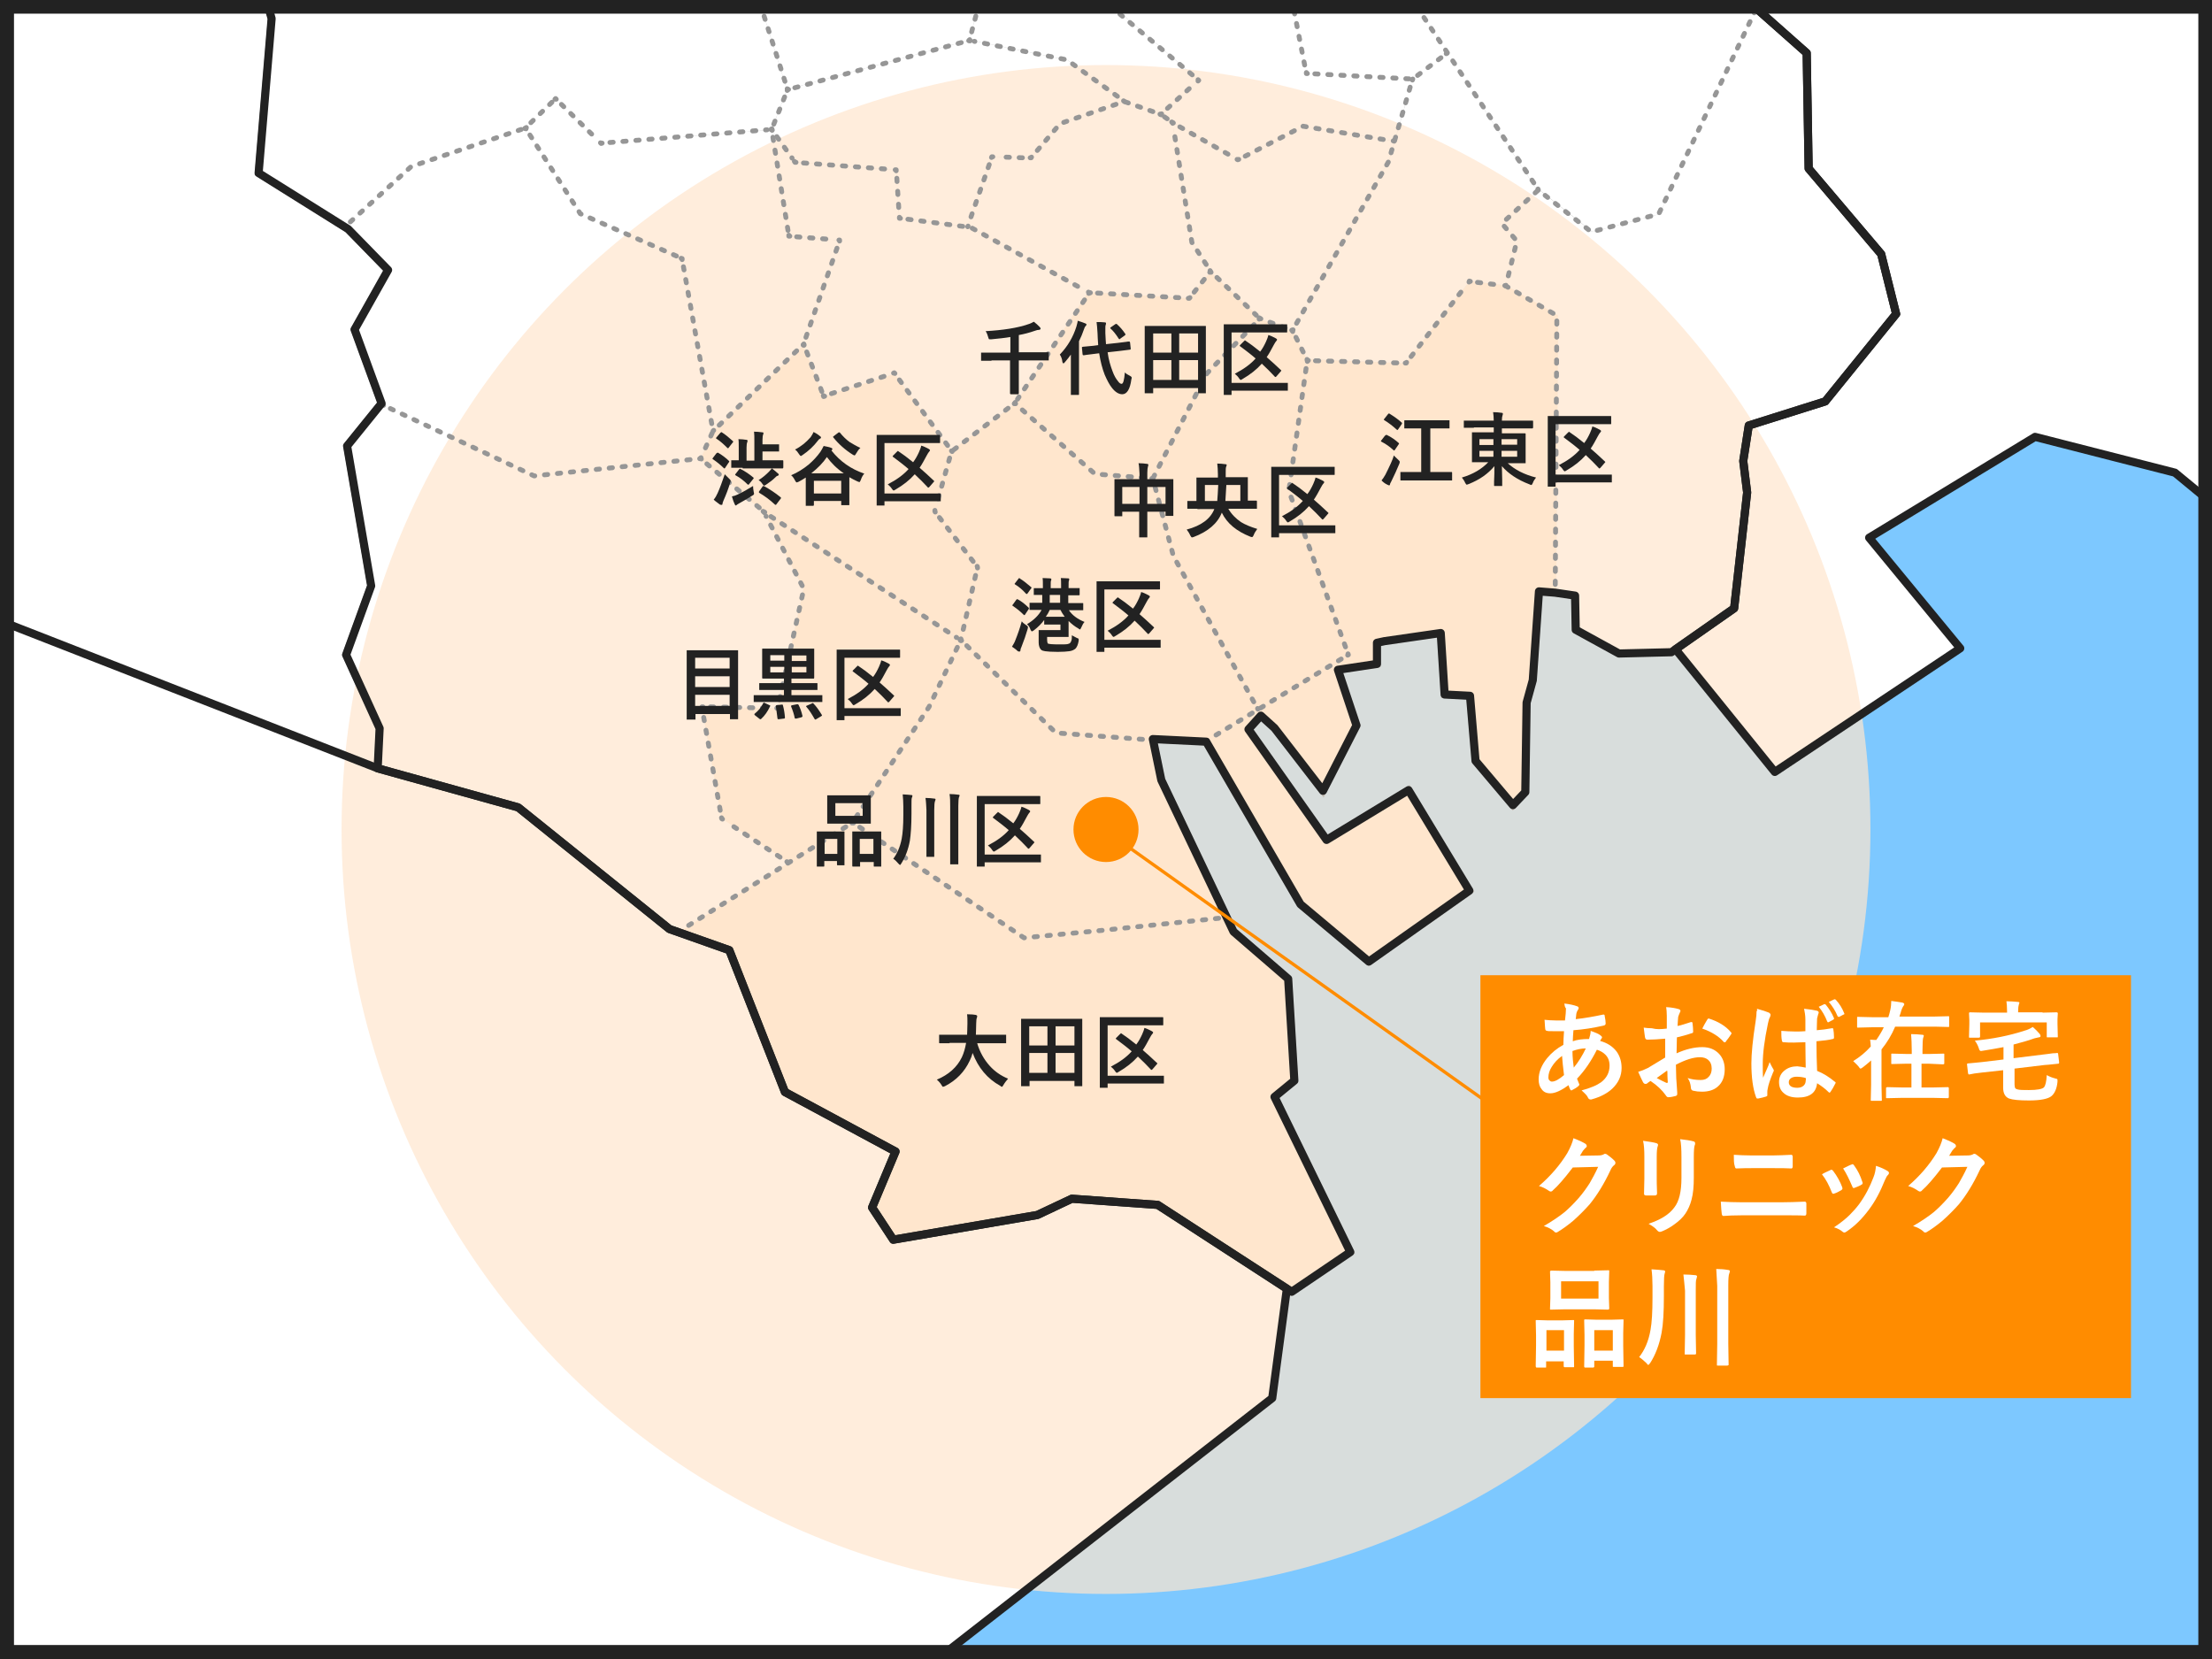 <?xml version="1.0" encoding="utf-8"?>
<!-- Generator: Adobe Illustrator 28.1.0, SVG Export Plug-In . SVG Version: 6.00 Build 0)  -->
<svg version="1.1" xmlns="http://www.w3.org/2000/svg" xmlns:xlink="http://www.w3.org/1999/xlink" x="0px" y="0px" width="680px"
	 height="510px" viewBox="0 0 680 510" style="enable-background:new 0 0 680 510;" xml:space="preserve">
<rect x="0" y="0" width="680" height="510" fill="#808080" stroke="none"/>
<style type="text/css">
	
		.st0{clip-path:url(#SVGID_00000102520057554952066640000015542379653837670807_);fill:none;stroke:#222222;stroke-width:2.5;stroke-linecap:round;stroke-linejoin:round;stroke-miterlimit:10;}
	.st1{clip-path:url(#SVGID_00000102520057554952066640000015542379653837670807_);fill:#7DC8FF;}
	.st2{clip-path:url(#SVGID_00000102520057554952066640000015542379653837670807_);}
	.st3{fill:#FFFFFF;}
	
		.st4{opacity:0.5;clip-path:url(#SVGID_00000102520057554952066640000015542379653837670807_);fill:#FFFFFF;stroke:#040000;stroke-width:2.291;stroke-miterlimit:10;}
	.st5{clip-path:url(#SVGID_00000102520057554952066640000015542379653837670807_);fill:#FFE6CD;}
	.st6{clip-path:url(#SVGID_00000102520057554952066640000015542379653837670807_);fill:#FFFFFF;}
	.st7{opacity:0.7;clip-path:url(#SVGID_00000102520057554952066640000015542379653837670807_);fill:#FFE6CD;}
	.st8{fill:none;stroke:#969696;stroke-width:1.5;stroke-linecap:round;stroke-linejoin:round;stroke-dasharray:1,3;}
	
		.st9{fill:none;stroke:#969696;stroke-width:1.5;stroke-linecap:round;stroke-linejoin:round;stroke-miterlimit:10;stroke-dasharray:1,3;}
	.st10{fill:#222222;}
	.st11{clip-path:url(#SVGID_00000102520057554952066640000015542379653837670807_);fill:#FF8C00;}
	.st12{clip-path:url(#SVGID_00000102520057554952066640000015542379653837670807_);fill:none;stroke:#FF8C00;stroke-miterlimit:10;}
</style>
<g id="ベース">
</g>
<g id="区分けエリア">
</g>
<g id="区画線">
</g>
<g id="太線">
</g>
<g id="文字">
	<g>
		<defs>
			<rect id="SVGID_1_" width="680" height="510"/>
		</defs>
		<clipPath id="SVGID_00000044885514462530783470000014581125569731526555_">
			<use xlink:href="#SVGID_1_"  style="overflow:visible;"/>
		</clipPath>
		
			<polygon style="clip-path:url(#SVGID_00000044885514462530783470000014581125569731526555_);fill:none;stroke:#222222;stroke-width:2.5;stroke-linecap:round;stroke-linejoin:round;stroke-miterlimit:10;" points="
			44.1,-278.7 542.8,-278.7 542.8,31.3 405.6,31.3 162.6,-96.7 		"/>
		
			<rect x="157" y="75.8" style="clip-path:url(#SVGID_00000044885514462530783470000014581125569731526555_);fill:#7DC8FF;" width="619.6" height="540"/>
		<g style="clip-path:url(#SVGID_00000044885514462530783470000014581125569731526555_);">
			<polygon class="st3" points="511.6,195.3 545.6,237.3 602.6,199.3 574.6,165.3 625.6,134.3 668.6,145.3 776.6,234.3 
				776.6,-278.7 515.6,-278.7 543,-52.7 511.6,-16.7 			"/>
			<polygon class="st3" points="396.1,392.8 391.1,429.8 255.1,535.8 218.1,615.8 -227.9,615.8 -227.9,101.8 116.1,236.2 
				281.6,238.2 			"/>
			<rect x="-227.9" y="-278.7" class="st3" width="438" height="527.5"/>
			<polygon class="st3" points="44.1,-278.7 542.8,-278.7 542.8,31.3 405.6,31.3 162.6,-96.7 			"/>
		</g>
		
			<polygon style="opacity:0.5;clip-path:url(#SVGID_00000044885514462530783470000014581125569731526555_);fill:#FFFFFF;stroke:#040000;stroke-width:2.291;stroke-miterlimit:10;" points="
			540.5,3.1 555.4,16.3 556,51.8 578.3,78.1 582.9,96.5 561.1,123.4 537.6,130.8 535.9,141.7 537.1,151.4 533.1,187 513.8,200.5 
			497.7,200.9 484.4,193.6 484.2,183.1 478.1,182.2 473.1,181.8 471.2,209.1 469.3,216 468.9,243.5 465.1,247.5 453.6,233.9 
			451.9,213.9 444.1,213.5 442.9,194.6 425.6,197.1 423.3,197.6 423.3,204.1 411.3,205.9 417,223 406.7,243.1 391.8,223.8 
			387.6,220 383.8,224.2 407.8,258.2 433,242.9 451.7,273.8 420.8,295.6 399.8,278 370.8,228 354.4,227.2 357,239.8 379.2,286.4 
			396,300.9 397.9,332.2 391.8,337.2 415.1,384.9 397.1,397.1 355.9,370.4 329.5,368.5 318.9,373.5 274.6,381.1 268.1,371.2 
			275.3,354 241.3,335.7 224.2,292.1 205.8,285.6 159.3,248.2 116.1,236.2 116.7,223.9 106.4,201.3 114.1,180.1 106.7,137.1 
			117.3,124 109,101.3 119.3,83 107,70.4 79.5,53.2 83.5,5.7 77.5,-15.5 85.2,-21.5 111.5,-45.3 123.6,-44.4 128.7,-30.4 
			157.9,-30.4 164.8,-52.4 188.6,-81.4 264.4,-81.7 307.1,-61.9 321.1,-61.6 324.6,-49.3 349.5,-65.9 354.9,-83.7 342.3,-99.4 
			367.5,-113.1 399.9,-94.3 443.7,-103.1 445.1,-75.4 458,-74.2 469.8,-82.2 494.4,-69.6 515.9,-76.5 521.3,-71.3 516.7,-56.5 
			526.2,-50.4 543.1,-53.9 544.5,-42.7 529,-27.2 		"/>
		<polygon style="clip-path:url(#SVGID_00000044885514462530783470000014581125569731526555_);fill:#FFE6CD;" points="261.6,253 
			208.6,286.6 224.2,292.1 241.3,335.7 275.3,354 268.1,371.2 274.6,381.1 318.8,373.5 329.5,368.5 355.9,370.4 397.1,397.1 
			415.1,384.9 391.8,337.2 397.9,332.2 396,300.9 379.2,286.4 377.1,282 315.1,288.4 		"/>
		<polygon style="clip-path:url(#SVGID_00000044885514462530783470000014581125569731526555_);fill:#FFE6CD;" points="292.4,138.6 
			275,114.9 253.1,121.9 247,106.1 219.2,132.5 215.3,141.1 235,157.6 295.4,196.9 300.6,174.1 287.7,157.2 		"/>
		<polygon style="clip-path:url(#SVGID_00000044885514462530783470000014581125569731526555_);fill:#FFE6CD;" points="401.8,110.4 
			397.5,101.8 387.1,97.9 371.1,114.4 354.4,146.8 360.2,170.7 386.5,218 414.3,201 396,150.1 		"/>
		<polygon style="clip-path:url(#SVGID_00000044885514462530783470000014581125569731526555_);fill:#FFFFFF;" points="397.3,0.7 
			351.4,-4.5 342.6,2.3 368.6,24.7 356.8,35.5 380.6,48.9 400.7,38.8 428.7,43.4 434.4,24 401.4,22.6 		"/>
		<polygon style="clip-path:url(#SVGID_00000044885514462530783470000014581125569731526555_);fill:#FFFFFF;" points="298.1,12.3 
			241.9,27.5 237.2,39.9 244.3,49.8 275.5,52.3 276.4,67 297.5,69.7 304.7,48.2 316.8,48.5 326,37.9 345.8,31.2 328.2,18.5 		"/>
		<polygon style="clip-path:url(#SVGID_00000044885514462530783470000014581125569731526555_);fill:#FFFFFF;" points="489.6,71.3 
			510.2,65.8 540.3,2.6 529,-27.2 544.5,-42.7 543.1,-53.9 526.2,-50.4 516.7,-56.5 521.3,-71.3 515.9,-76.5 494.4,-69.6 
			480.3,-76.8 477.3,-68.5 494.5,-33.4 436.6,-7.9 434.6,0.5 472.8,58.9 473.3,58.4 		"/>
		<g style="clip-path:url(#SVGID_00000044885514462530783470000014581125569731526555_);">
			<polygon class="st3" points="484.5,183.1 484.7,193.6 498,200.9 514.1,200.5 533.4,187 537.4,151.4 536.2,141.7 537.9,130.8 
				561.4,123.4 583.2,96.5 578.6,78.1 556.3,51.8 555.7,16.3 540.8,3.1 540.4,2.2 510.2,65.8 489.5,71.3 473.2,58.4 462,68.7 
				466.6,74.1 463.2,87.9 478.9,97 478.4,181.2 478.4,182.2 478.4,182.2 			"/>
		</g>
		<polygon style="clip-path:url(#SVGID_00000044885514462530783470000014581125569731526555_);fill:#FFFFFF;" points="283.1,-23 
			301.7,-2.4 298.1,12.3 328.2,18.5 345.8,31.2 345.7,31.2 357.2,35.2 368.6,24.7 342.6,2.3 351.4,-4.5 324.1,-34.8 324.6,-49.3 
			324.6,-49.3 321.1,-61.6 307.1,-61.9 264.4,-81.7 264.2,-81.7 259.5,-65.4 		"/>
		<polygon style="clip-path:url(#SVGID_00000044885514462530783470000014581125569731526555_);fill:#FFFFFF;" points="434.6,0.5 
			436.6,-7.9 494.5,-33.4 477.3,-68.5 480.3,-76.8 469.8,-82.2 458,-74.2 445.1,-75.4 443.7,-103.1 399.9,-94.3 367.5,-113.1 
			342.3,-99.4 354.9,-83.7 349.5,-65.9 324.6,-49.3 324.1,-34.8 351.4,-4.5 397.3,0.7 401.4,22.6 434.4,24 445,16.4 		"/>
		<polygon style="clip-path:url(#SVGID_00000044885514462530783470000014581125569731526555_);fill:#FFFFFF;" points="397.3,101.7 
			397.5,101.8 401.8,110.4 432.1,111.7 451.8,86.4 463.3,87.8 466.7,74.1 462.1,68.7 472.8,58.9 445,16.4 434.4,24 427.1,49.1 		"/>
		<polygon style="clip-path:url(#SVGID_00000044885514462530783470000014581125569731526555_);fill:#FFFFFF;" points="215.3,141.1 
			219.2,132.5 209.8,79.5 178.4,65.7 161.6,39.3 126.5,51 106,69.8 106.9,70.4 119.3,83 108.9,101.3 117.3,124 117.1,124.1 
			164.1,146.1 		"/>
		<polygon style="clip-path:url(#SVGID_00000044885514462530783470000014581125569731526555_);fill:#FFFFFF;" points="215.8,217.4 
			239.1,217.7 247,181 235,157.6 235,157.6 215.3,141.1 164.1,146.1 117.1,124.1 106.7,137.1 114.1,180.1 106.4,201.3 116.7,223.9 
			116.1,236.2 159.3,248.2 205.8,285.6 208.6,286.6 242.5,265.1 221.8,251.6 		"/>
		<polygon style="clip-path:url(#SVGID_00000044885514462530783470000014581125569731526555_);fill:#FFE6CD;" points="285.6,217.4 
			295.1,196.8 235,157.6 247,181 239.1,217.7 215.8,217.4 221.8,251.6 242.5,265.1 261.6,253 262.1,253.3 262.2,252.8 		"/>
		<polygon style="clip-path:url(#SVGID_00000044885514462530783470000014581125569731526555_);fill:#FFFFFF;" points="225.3,-26 
			241.9,27.5 298.1,12.3 301.7,-2.4 283.1,-23 259.5,-65.4 264.2,-81.6 188.6,-81.4 164.8,-52.7 162.7,-46 176.7,-31.6 		"/>
		<polygon style="clip-path:url(#SVGID_00000044885514462530783470000014581125569731526555_);fill:#FFFFFF;" points="334.7,89.6 
			297.5,69.6 297.5,69.7 276.4,67 275.5,52.3 244.3,49.8 237.2,39.9 242.7,72.2 258.1,74 247,106.2 253.1,121.9 275,114.9 
			292.4,138.6 312.3,123.9 		"/>
		<polygon style="clip-path:url(#SVGID_00000044885514462530783470000014581125569731526555_);fill:#FFFFFF;" points="184.8,44 
			237.2,39.9 241.9,27.5 225.3,-26 176.7,-31.6 162.7,-46.2 157.9,-31.3 128.7,-31.3 123.6,-44.9 111.5,-45.5 85.2,-21.6 
			77.4,-15.6 83.5,5.7 79.5,53.2 106,69.8 126.5,51 161.6,39.3 161.7,39.3 170.9,30.3 		"/>
		<polygon style="clip-path:url(#SVGID_00000044885514462530783470000014581125569731526555_);fill:#FFFFFF;" points="209.8,79.5 
			219.2,132.5 247,106.1 247,106.2 258.1,74 242.7,72.2 237.2,39.9 184.8,44 170.9,30.3 161.7,39.3 178.4,65.7 		"/>
		<polygon style="clip-path:url(#SVGID_00000044885514462530783470000014581125569731526555_);fill:#FFFFFF;" points="372.1,83.6 
			387.8,98.2 397.3,101.7 427.1,49.1 428.7,43.4 400.6,38.8 380.6,48.9 360.4,37.6 366.3,74.2 		"/>
		<polygon style="clip-path:url(#SVGID_00000044885514462530783470000014581125569731526555_);fill:#FFFFFF;" points="372.1,83.6 
			366.3,74.2 360.4,37.6 356.8,35.5 357.2,35.2 345.7,31.2 326,37.9 316.8,48.5 304.7,48.2 297.5,69.6 334.7,89.6 334.5,89.8 
			365.7,91.7 		"/>
		<polygon style="clip-path:url(#SVGID_00000044885514462530783470000014581125569731526555_);fill:#FFE6CD;" points="354.4,147.1 
			354.4,146.8 371.1,114.4 387.1,97.9 387.8,98.2 372.1,83.6 372.1,83.6 365.7,91.7 334.5,89.8 312.3,123.9 312.1,124.1 
			336.3,145.6 		"/>
		<polygon style="clip-path:url(#SVGID_00000044885514462530783470000014581125569731526555_);fill:#FFE6CD;" points="463.3,87.9 
			463.3,87.8 451.8,86.4 432.1,111.7 401.8,110.4 396,150.1 414.3,201 387,217.6 387,217.7 370.8,228 399.8,278 420.8,295.6 
			451.7,273.8 433,242.9 407.8,258.2 383.8,224.2 387.6,220 391.8,223.8 406.7,243.1 417,223 411.3,205.9 423.3,204.1 423.3,197.6 
			425.6,197.1 442.9,194.6 444.1,213.5 451.9,213.9 453.6,233.9 465.1,247.5 468.9,243.5 469.3,216 471.2,209.1 473.1,181.8 
			478.1,182.2 478.4,182.2 478.4,181.2 479,97 		"/>
		<polygon style="clip-path:url(#SVGID_00000044885514462530783470000014581125569731526555_);fill:#FFE6CD;" points="295.4,196.7 
			295.4,196.9 295.1,196.8 285.6,217.4 262.2,252.8 262.1,253.3 315.1,288.4 377.1,282 357,239.8 354.4,227.6 324.5,225.4 		"/>
		<polygon style="clip-path:url(#SVGID_00000044885514462530783470000014581125569731526555_);fill:#FFFFFF;" points="354.4,227.6 
			355.5,227.7 370.8,228 354.4,227.2 		"/>
		<polygon style="clip-path:url(#SVGID_00000044885514462530783470000014581125569731526555_);fill:#FFE6CD;" points="387,217.6 
			386.5,218 360.2,170.7 354.4,147.1 336.3,145.6 312.1,124.1 292.4,138.6 287.7,157.2 300.6,174.1 295.4,196.7 324.5,225.4 
			354.4,227.6 354.4,227.2 370.8,228 387,217.7 		"/>
		
			<circle style="opacity:0.7;clip-path:url(#SVGID_00000044885514462530783470000014581125569731526555_);fill:#FFE6CD;" cx="340" cy="255" r="235"/>
		<g style="clip-path:url(#SVGID_00000044885514462530783470000014581125569731526555_);">
			<g>
				<line class="st8" x1="472.9" y1="58.4" x2="472.8" y2="58.1"/>
				<line class="st8" x1="471.5" y1="56.2" x2="435.3" y2="1.7"/>
				<polyline class="st8" points="434.7,0.8 434.5,0.5 434.6,0.3 				"/>
				<line class="st8" x1="435.2" y1="-2" x2="436.5" y2="-6.6"/>
				<polyline class="st8" points="436.8,-7.8 436.8,-8.1 437.1,-8.2 				"/>
				<line class="st8" x1="439.2" y1="-9.1" x2="493.1" y2="-32.4"/>
				<polyline class="st8" points="494.1,-32.9 494.4,-33 494.3,-33.2 				"/>
				<line class="st8" x1="493.3" y1="-35.3" x2="477.8" y2="-67.2"/>
				<polyline class="st8" points="477.3,-68.2 477.2,-68.5 477.3,-68.7 				"/>
				<line class="st8" x1="478.2" y1="-71" x2="479.8" y2="-75.4"/>
				<line class="st8" x1="480.3" y1="-76.5" x2="480.4" y2="-76.8"/>
			</g>
		</g>
		<g style="clip-path:url(#SVGID_00000044885514462530783470000014581125569731526555_);">
			<g>
				<line class="st8" x1="324.6" y1="-49.3" x2="324.6" y2="-49"/>
				<polyline class="st8" points="324.5,-46.7 324,-35 351.5,-4.3 395.9,0.7 				"/>
				<polyline class="st8" points="397,0.8 397.3,0.8 397.4,1.1 				"/>
				<line class="st8" x1="397.8" y1="3.3" x2="401.3" y2="21.2"/>
				<polyline class="st8" points="401.6,22.3 401.6,22.6 401.9,22.6 				"/>
				<polyline class="st8" points="404.2,22.7 434.3,24.3 443.7,17.2 				"/>
				<line class="st8" x1="444.6" y1="16.5" x2="444.8" y2="16.4"/>
			</g>
		</g>
		<g style="clip-path:url(#SVGID_00000044885514462530783470000014581125569731526555_);">
			<g>
				<line class="st8" x1="434.3" y1="24.3" x2="434.2" y2="24.6"/>
				<polyline class="st8" points="433.5,26.8 426.8,49.8 398,100.4 				"/>
				<polyline class="st8" points="397.5,101.4 397.3,101.6 397.4,101.9 				"/>
				<line class="st8" x1="398.4" y1="103.7" x2="401.3" y2="109.6"/>
				<polyline class="st8" points="401.8,110.5 401.9,110.8 402.2,110.8 				"/>
				<line class="st8" x1="404.4" y1="110.9" x2="430.9" y2="111.6"/>
				<polyline class="st8" points="432,111.6 432.3,111.6 432.4,111.4 				"/>
				<line class="st8" x1="433.8" y1="109.6" x2="450.8" y2="87.6"/>
				<polyline class="st8" points="451.6,86.7 451.7,86.4 452,86.5 				"/>
				<line class="st8" x1="454.2" y1="86.8" x2="461.5" y2="87.7"/>
				<line class="st8" x1="462.6" y1="87.8" x2="462.9" y2="87.9"/>
			</g>
		</g>
		<g style="clip-path:url(#SVGID_00000044885514462530783470000014581125569731526555_);">
			<g>
				<line class="st8" x1="401.9" y1="110.8" x2="401.9" y2="111.1"/>
				<polyline class="st8" points="401.5,113.3 396.2,150.9 414,199.9 				"/>
				<polyline class="st8" points="414.4,201 414.5,201.3 414.3,201.4 				"/>
				<line class="st8" x1="412.3" y1="202.6" x2="372.1" y2="227"/>
				<line class="st8" x1="371.1" y1="227.6" x2="370.8" y2="227.7"/>
			</g>
		</g>
		<g style="clip-path:url(#SVGID_00000044885514462530783470000014581125569731526555_);">
			<g>
				<line class="st8" x1="397.3" y1="101.6" x2="397.1" y2="101.5"/>
				<line class="st8" x1="395.1" y1="100.8" x2="388.6" y2="98.4"/>
				<polyline class="st8" points="387.6,98 387.3,97.9 387.1,98.1 				"/>
				<polyline class="st8" points="385.5,99.8 371,114.8 354.4,147.1 360.7,170.9 386,216.8 				"/>
				<line class="st8" x1="386.6" y1="217.8" x2="386.7" y2="218"/>
			</g>
		</g>
		<g style="clip-path:url(#SVGID_00000044885514462530783470000014581125569731526555_);">
			<g>
				<line class="st8" x1="354.4" y1="147.1" x2="354.1" y2="147.1"/>
				<polyline class="st8" points="351.8,146.9 336.6,145.7 313,124.9 				"/>
				<polyline class="st8" points="312.2,124.1 312,124 311.8,124.1 				"/>
				<polyline class="st8" points="309.9,125.5 292.5,138.8 287.7,155.8 				"/>
				<polyline class="st8" points="287.4,156.9 287.4,157.2 287.5,157.4 				"/>
				<line class="st8" x1="288.8" y1="159.1" x2="299.7" y2="173.3"/>
				<polyline class="st8" points="300.4,174.1 300.5,174.4 300.5,174.6 				"/>
				<line class="st8" x1="299.9" y1="176.9" x2="295.7" y2="195.3"/>
				<polyline class="st8" points="295.4,196.4 295.4,196.7 295.6,196.9 				"/>
				<polyline class="st8" points="297.2,198.5 324.6,225.3 354.1,227.5 				"/>
				<line class="st8" x1="355.2" y1="227.6" x2="355.5" y2="227.6"/>
			</g>
		</g>
		<g style="clip-path:url(#SVGID_00000044885514462530783470000014581125569731526555_);">
			<g>
				<line class="st8" x1="295.4" y1="196.7" x2="295.3" y2="196.9"/>
				<polyline class="st8" points="294.3,199 285.6,217.3 262.9,251.6 				"/>
				<polyline class="st8" points="262.3,252.6 262.2,252.8 262.4,253 				"/>
				<polyline class="st8" points="264.3,254.3 314.8,288.3 338.9,286 375.5,282.2 				"/>
				<line class="st8" x1="376.6" y1="282.1" x2="376.9" y2="282"/>
			</g>
		</g>
		<g style="clip-path:url(#SVGID_00000044885514462530783470000014581125569731526555_);">
			<g>
				<line class="st8" x1="262.2" y1="252.8" x2="261.9" y2="253"/>
				<line class="st8" x1="260" y1="254.2" x2="209.6" y2="285.8"/>
				<line class="st8" x1="208.6" y1="286.4" x2="208.4" y2="286.5"/>
			</g>
		</g>
		<g style="clip-path:url(#SVGID_00000044885514462530783470000014581125569731526555_);">
			<g>
				<line class="st8" x1="242.1" y1="265" x2="241.9" y2="264.9"/>
				<line class="st8" x1="239.8" y1="263.5" x2="223.1" y2="252.5"/>
				<polyline class="st8" points="222.1,251.8 221.9,251.7 221.8,251.4 				"/>
				<line class="st8" x1="221.4" y1="249.1" x2="216" y2="218.7"/>
				<polyline class="st8" points="215.8,217.6 215.8,217.3 216.1,217.3 				"/>
				<line class="st8" x1="218.4" y1="217.3" x2="237.6" y2="217.7"/>
				<polyline class="st8" points="238.8,217.7 239.1,217.7 239.1,217.4 				"/>
				<polyline class="st8" points="239.6,215.1 247.1,181 235.5,158.7 				"/>
				<polyline class="st8" points="235,157.6 234.9,157.4 235.1,157.5 				"/>
				<line class="st8" x1="237" y1="158.8" x2="294.1" y2="196"/>
				<line class="st8" x1="295.1" y1="196.6" x2="295.3" y2="196.8"/>
			</g>
		</g>
		<g style="clip-path:url(#SVGID_00000044885514462530783470000014581125569731526555_);">
			<g>
				<line class="st8" x1="117.6" y1="124.5" x2="117.9" y2="124.6"/>
				<polyline class="st8" points="120,125.6 164.2,146.3 214,141.1 				"/>
				<polyline class="st8" points="215.1,141 215.4,140.9 215.6,141.1 				"/>
				<line class="st8" x1="217.3" y1="142.6" x2="233.8" y2="156.4"/>
				<line class="st8" x1="234.6" y1="157.2" x2="234.9" y2="157.4"/>
			</g>
		</g>
		<g style="clip-path:url(#SVGID_00000044885514462530783470000014581125569731526555_);">
			<g>
				<line class="st8" x1="105.8" y1="69.9" x2="106" y2="69.7"/>
				<polyline class="st8" points="107.7,68.2 126.4,51.2 160.2,39.8 				"/>
				<polyline class="st8" points="161.3,39.5 161.6,39.4 161.7,39.6 				"/>
				<polyline class="st8" points="162.9,41.5 178.4,65.7 208.4,78.9 				"/>
				<polyline class="st8" points="209.4,79.4 209.7,79.5 209.7,79.8 				"/>
				<polyline class="st8" points="210.1,82 219.2,132.5 216,139.6 				"/>
				<line class="st8" x1="215.5" y1="140.7" x2="215.4" y2="140.9"/>
			</g>
		</g>
		<g style="clip-path:url(#SVGID_00000044885514462530783470000014581125569731526555_);">
			<g>
				<line class="st8" x1="219.2" y1="132.5" x2="219.4" y2="132.3"/>
				<line class="st8" x1="221.1" y1="130.7" x2="246" y2="106.8"/>
				<polyline class="st8" points="246.9,106 247.1,105.8 247.2,106.1 				"/>
				<line class="st8" x1="248" y1="108.2" x2="252.7" y2="120.5"/>
				<polyline class="st8" points="253.1,121.6 253.2,121.9 253.5,121.8 				"/>
				<line class="st8" x1="255.6" y1="121" x2="273.6" y2="115.1"/>
				<polyline class="st8" points="274.7,114.7 274.9,114.6 275.1,114.8 				"/>
				<line class="st8" x1="276.5" y1="116.8" x2="291.8" y2="137.6"/>
				<line class="st8" x1="292.5" y1="138.6" x2="292.7" y2="138.8"/>
			</g>
		</g>
		<g style="clip-path:url(#SVGID_00000044885514462530783470000014581125569731526555_);">
			<g>
				<line class="st8" x1="161.6" y1="39.4" x2="161.8" y2="39.2"/>
				<line class="st8" x1="163.2" y1="37.7" x2="169.9" y2="31.2"/>
				<polyline class="st8" points="170.6,30.5 170.8,30.3 171,30.5 				"/>
				<line class="st8" x1="172.6" y1="32.1" x2="183.8" y2="43.1"/>
				<polyline class="st8" points="184.6,43.9 184.8,44.1 185.1,44 				"/>
				<line class="st8" x1="187.5" y1="43.8" x2="235.8" y2="39.9"/>
				<polyline class="st8" points="237,39.8 237.2,39.8 237.3,40 				"/>
				<line class="st8" x1="237.6" y1="42.2" x2="242.3" y2="71.2"/>
				<polyline class="st8" points="242.5,72.3 242.5,72.6 242.8,72.6 				"/>
				<line class="st8" x1="244.9" y1="72.8" x2="256.8" y2="73.7"/>
				<polyline class="st8" points="257.9,73.8 258.1,73.8 258.1,74.1 				"/>
				<line class="st8" x1="257.3" y1="76.3" x2="247.4" y2="104.7"/>
				<line class="st8" x1="247.1" y1="105.8" x2="247" y2="106.1"/>
			</g>
		</g>
		<g style="clip-path:url(#SVGID_00000044885514462530783470000014581125569731526555_);">
			<g>
				<line class="st8" x1="237.2" y1="39.8" x2="237.4" y2="40"/>
				<line class="st8" x1="238.8" y1="42" x2="243.5" y2="48.6"/>
				<polyline class="st8" points="244.2,49.6 244.4,49.9 244.7,49.9 				"/>
				<line class="st8" x1="247" y1="50.1" x2="274.1" y2="52.1"/>
				<polyline class="st8" points="275.2,52.2 275.5,52.2 275.5,52.5 				"/>
				<line class="st8" x1="275.7" y1="54.8" x2="276.4" y2="65.6"/>
				<polyline class="st8" points="276.5,66.8 276.5,67.1 276.8,67.1 				"/>
				<polyline class="st8" points="279.1,67.4 298.4,69.9 333.6,89.3 				"/>
				<polyline class="st8" points="334.6,89.8 334.9,90 334.7,90.2 				"/>
				<line class="st8" x1="333.4" y1="92.2" x2="312.8" y2="122.7"/>
				<line class="st8" x1="312.1" y1="123.7" x2="312" y2="124"/>
			</g>
		</g>
		<g style="clip-path:url(#SVGID_00000044885514462530783470000014581125569731526555_);">
			<g>
				<line class="st8" x1="334.9" y1="90" x2="335.2" y2="90"/>
				<line class="st8" x1="337.4" y1="90.1" x2="364.2" y2="91.6"/>
				<polyline class="st8" points="365.3,91.7 365.6,91.7 365.8,91.5 				"/>
				<line class="st8" x1="367.1" y1="89.8" x2="371.3" y2="84.5"/>
				<polyline class="st8" points="371.9,83.7 372.1,83.5 372.3,83.7 				"/>
				<line class="st8" x1="374.1" y1="85.3" x2="386.2" y2="96.9"/>
				<line class="st8" x1="387.1" y1="97.7" x2="387.3" y2="97.9"/>
			</g>
		</g>
		<g style="clip-path:url(#SVGID_00000044885514462530783470000014581125569731526555_);">
			<g>
				<line class="st8" x1="372.1" y1="83.5" x2="372" y2="83.2"/>
				<polyline class="st8" points="370.8,81.3 366.4,74.5 360.7,39.1 				"/>
				<polyline class="st8" points="360.5,37.9 360.5,37.7 360.7,37.8 				"/>
				<line class="st8" x1="362.7" y1="39" x2="379.3" y2="48.4"/>
				<polyline class="st8" points="380.3,49 380.5,49.1 380.8,49 				"/>
				<polyline class="st8" points="382.8,48 400.6,38.8 427.2,43.2 				"/>
				<line class="st8" x1="428.3" y1="43.3" x2="428.6" y2="43.4"/>
			</g>
		</g>
		<g style="clip-path:url(#SVGID_00000044885514462530783470000014581125569731526555_);">
			<g>
				<line class="st8" x1="360.5" y1="37.7" x2="360.2" y2="37.5"/>
				<line class="st8" x1="358.8" y1="36.5" x2="357.8" y2="35.8"/>
				<polyline class="st8" points="357.1,35.3 356.8,35.2 357.1,35 				"/>
				<line class="st8" x1="358.9" y1="33.3" x2="367.3" y2="25.7"/>
				<polyline class="st8" points="368.3,24.9 368.5,24.7 368.3,24.5 				"/>
				<line class="st8" x1="366.5" y1="23" x2="343.4" y2="3.6"/>
				<polyline class="st8" points="342.6,2.9 342.3,2.7 342.6,2.6 				"/>
				<line class="st8" x1="344.4" y1="1.1" x2="350.4" y2="-3.5"/>
				<line class="st8" x1="351.3" y1="-4.2" x2="351.5" y2="-4.3"/>
			</g>
		</g>
		<g style="clip-path:url(#SVGID_00000044885514462530783470000014581125569731526555_);">
			<g>
				<line class="st8" x1="356.8" y1="35.2" x2="356.6" y2="35.1"/>
				<polyline class="st8" points="354.4,34.3 345.6,31.2 325.9,38 317.9,47.4 				"/>
				<polyline class="st8" points="317.1,48.3 317,48.5 316.7,48.5 				"/>
				<line class="st8" x1="314.3" y1="48.5" x2="306.4" y2="48.2"/>
				<polyline class="st8" points="305.2,48.2 304.9,48.2 304.8,48.4 				"/>
				<line class="st8" x1="304.1" y1="50.6" x2="297.9" y2="68.4"/>
				<line class="st8" x1="297.6" y1="69.5" x2="297.5" y2="69.7"/>
			</g>
		</g>
		<g style="clip-path:url(#SVGID_00000044885514462530783470000014581125569731526555_);">
			<g>
				<line class="st8" x1="345.6" y1="31.2" x2="345.4" y2="31"/>
				<polyline class="st8" points="343.5,29.6 328,18.4 299.5,12.7 				"/>
				<polyline class="st8" points="298.3,12.5 298.1,12.5 298.1,12.2 				"/>
				<line class="st8" x1="298.7" y1="9.8" x2="301.5" y2="-0.8"/>
				<polyline class="st8" points="301.8,-2 301.9,-2.2 301.7,-2.4 				"/>
				<polyline class="st8" points="300.1,-4.1 283.2,-22.7 260.2,-63.8 				"/>
				<polyline class="st8" points="259.6,-64.8 259.5,-65 259.6,-65.3 				"/>
				<line class="st8" x1="260.2" y1="-67.5" x2="264.1" y2="-80"/>
				<line class="st8" x1="264.4" y1="-81.1" x2="264.5" y2="-81.4"/>
			</g>
		</g>
		<g style="clip-path:url(#SVGID_00000044885514462530783470000014581125569731526555_);">
			<g>
				<line class="st8" x1="298.1" y1="12.5" x2="297.8" y2="12.5"/>
				<line class="st8" x1="295.5" y1="13.1" x2="243.5" y2="27.2"/>
				<polyline class="st8" points="242.4,27.5 242.1,27.5 242,27.8 				"/>
				<line class="st8" x1="241.2" y1="29.8" x2="237.7" y2="38.6"/>
				<line class="st8" x1="237.3" y1="39.6" x2="237.2" y2="39.8"/>
			</g>
		</g>
		<g style="clip-path:url(#SVGID_00000044885514462530783470000014581125569731526555_);">
			<g>
				<line class="st8" x1="242.1" y1="27.5" x2="242" y2="27.3"/>
				<line class="st8" x1="241.3" y1="25" x2="225.6" y2="-24.1"/>
				<polyline class="st8" points="225.2,-25.3 225.1,-25.5 224.8,-25.6 				"/>
				<polyline class="st8" points="222.6,-25.8 176.6,-31.6 163.7,-44.8 				"/>
				<line class="st8" x1="162.9" y1="-45.6" x2="162.7" y2="-45.8"/>
			</g>
		</g>
		<g style="clip-path:url(#SVGID_00000044885514462530783470000014581125569731526555_);">
			<polygon class="st9" points="484.2,183.1 484.4,193.6 497.7,200.9 513.8,200.5 533.1,187 537.1,151.4 535.9,141.7 537.6,130.8 
				561.1,123.4 582.9,96.5 578.3,78.1 556,51.8 555.4,16.3 540.5,3.1 540.1,2.2 509.9,65.8 489.2,71.3 472.9,58.4 461.7,68.7 
				466.3,74.1 462.9,87.9 478.6,97 478.1,181.2 478.1,182.2 478.1,182.2 			"/>
		</g>
		
			<polygon style="clip-path:url(#SVGID_00000044885514462530783470000014581125569731526555_);fill:none;stroke:#222222;stroke-width:2.5;stroke-linecap:round;stroke-linejoin:round;stroke-miterlimit:10;" points="
			540.5,3.1 555.4,16.3 556,51.8 578.3,78.1 582.9,96.5 561.1,123.4 537.6,130.8 535.9,141.7 537.1,151.4 533.1,187 513.8,200.5 
			497.7,200.9 484.4,193.6 484.2,183.1 478.1,182.2 473.1,181.8 471.2,209.1 469.3,216 468.9,243.5 465.1,247.5 453.6,233.9 
			451.9,213.9 444.1,213.5 442.9,194.6 425.6,197.1 423.3,197.6 423.3,204.1 411.3,205.9 417,223 406.7,243.1 391.8,223.8 
			387.6,220 383.8,224.2 407.8,258.2 433,242.9 451.7,273.8 420.8,295.6 399.8,278 370.8,228 354.4,227.2 357,239.8 379.2,286.4 
			396,300.9 397.9,332.2 391.8,337.2 415.1,384.9 397.1,397.1 355.9,370.4 329.5,368.5 318.9,373.5 274.6,381.1 268.1,371.2 
			275.3,354 241.3,335.7 224.2,292.1 205.8,285.6 159.3,248.2 116.1,236.2 116.7,223.9 106.4,201.3 114.1,180.1 106.7,137.1 
			117.3,124 109,101.3 119.3,83 107,70.4 79.5,53.2 83.5,5.7 77.5,-15.5 85.2,-21.5 111.5,-45.3 123.6,-44.4 128.7,-30.4 
			157.9,-30.4 164.8,-52.4 188.6,-81.4 264.4,-81.7 307.1,-61.9 321.1,-61.6 324.6,-49.3 349.5,-65.9 354.9,-83.7 342.3,-99.4 
			367.5,-113.1 399.9,-94.3 443.7,-103.1 445.1,-75.4 458,-74.2 469.8,-82.2 494.4,-69.6 515.9,-76.5 521.3,-71.3 516.7,-56.5 
			526.2,-50.4 543.1,-53.9 544.5,-42.7 529,-27.2 		"/>
		
			<polygon style="clip-path:url(#SVGID_00000044885514462530783470000014581125569731526555_);fill:none;stroke:#222222;stroke-width:2.5;stroke-linecap:round;stroke-linejoin:round;stroke-miterlimit:10;" points="
			515.6,-278.7 542.9,-53.8 543.1,-53.9 544.5,-42.7 529,-27.2 540.5,3.1 555.4,16.3 556,51.8 578.3,78.1 582.9,96.5 561.1,123.4 
			537.6,130.8 535.9,141.7 537.1,151.4 533.1,187 515.1,199.6 545.6,237.3 602.6,199.3 574.6,165.3 625.6,134.3 668.6,145.3 
			776.6,234.3 776.6,-278.7 		"/>
		
			<polygon style="clip-path:url(#SVGID_00000044885514462530783470000014581125569731526555_);fill:none;stroke:#222222;stroke-width:2.5;stroke-linecap:round;stroke-linejoin:round;stroke-miterlimit:10;" points="
			329.5,368.5 318.9,373.5 274.6,381.1 268.1,371.2 275.3,354 241.3,335.7 224.2,292.1 205.8,285.6 159.3,248.2 116.1,236.2 
			-227.9,101.8 -227.9,615.8 218.1,615.8 255.1,535.8 391.1,429.8 395.6,396.2 355.9,370.4 		"/>
		<g style="clip-path:url(#SVGID_00000044885514462530783470000014581125569731526555_);">
			<path class="st10" d="M675.8,4.2v501.5H4.3V4.2H675.8 M680,0H0v510h680V0L680,0z"/>
		</g>
		
			<circle style="clip-path:url(#SVGID_00000044885514462530783470000014581125569731526555_);fill:#FF8C00;" cx="340" cy="255" r="10"/>
		<g style="clip-path:url(#SVGID_00000044885514462530783470000014581125569731526555_);">
			<path class="st10" d="M426.3,133.7c1.3,0.6,2.6,1.5,3.7,2.5c0.1,0.1,0.1,0.2,0.1,0.2c0,0-0.1,0.1-0.2,0.3l-1.1,1.6
				c-0.1,0.1-0.1,0.2-0.2,0.2c0,0-0.1,0-0.2-0.1c-1.1-1-2.3-1.9-3.7-2.6c-0.1-0.1-0.2-0.1-0.2-0.2c0-0.1,0.1-0.2,0.2-0.3l1-1.3
				c0.1-0.1,0.2-0.2,0.3-0.2C426.1,133.6,426.2,133.7,426.3,133.7z M424.7,147.7c0.4-0.5,0.8-1.1,1.2-1.8c1.3-2.6,2.2-4.5,2.6-5.9
				c0.3,0.4,0.8,0.8,1.3,1.3c0.3,0.3,0.5,0.5,0.5,0.6c0,0.1,0,0.3-0.1,0.6c-0.8,1.9-1.6,3.7-2.5,5.5c-0.2,0.4-0.4,0.7-0.4,0.9
				c0,0.2-0.1,0.3-0.3,0.3c-0.1,0-0.3-0.1-0.5-0.2C425.8,148.7,425.2,148.2,424.7,147.7z M427.2,127.2c1.3,0.8,2.6,1.7,3.7,2.7
				c0.1,0.1,0.1,0.1,0.1,0.2c0,0,0,0.2-0.1,0.3l-1.1,1.6c-0.1,0.1-0.2,0.2-0.2,0.2c0,0-0.1,0-0.2-0.1c-1.2-1.1-2.5-2.1-3.8-2.9
				c-0.1-0.1-0.2-0.1-0.2-0.2c0-0.1,0.1-0.2,0.2-0.3l1.1-1.4c0.1-0.1,0.2-0.2,0.3-0.2C427,127.1,427.1,127.1,427.2,127.2z
				 M435.1,131.7l-3.2,0c-0.1,0-0.2,0-0.2,0c0,0,0-0.1,0-0.2v-2.1c0-0.1,0-0.2,0.1-0.2c0,0,0.1,0,0.2,0l3.2,0h7l3.2,0
				c0.1,0,0.2,0,0.2,0c0,0,0,0.1,0,0.2v2.1c0,0.1,0,0.2,0,0.2c0,0-0.1,0-0.2,0l-3.2,0h-2.5v13.4h3.2l3.3,0c0.2,0,0.2,0.1,0.2,0.3
				v2.1c0,0.1,0,0.2,0,0.2c0,0-0.1,0-0.2,0l-3.3,0H434l-3.3,0c-0.1,0-0.2,0-0.2-0.1c0,0,0-0.1,0-0.2v-2.1c0-0.1,0-0.2,0-0.2
				c0,0,0.1,0,0.2,0l3.3,0h2.9v-13.4H435.1z"/>
			<path class="st10" d="M453.1,131.5l-2.9,0c-0.1,0-0.2,0-0.2,0c0,0,0-0.1,0-0.2v-1.8c0-0.1,0-0.2,0-0.2s0.1,0,0.2,0l2.9,0h6.1
				c0-1-0.1-1.8-0.2-2.6c1,0,1.8,0.1,2.6,0.2c0.3,0,0.4,0.1,0.4,0.3c0,0.1,0,0.3-0.1,0.5c-0.1,0.2-0.2,0.8-0.2,1.6h6.5l2.9,0
				c0.2,0,0.2,0.1,0.2,0.3v1.8c0,0.2-0.1,0.3-0.2,0.3l-2.9,0h-6.5v1.5h3.7l3.3,0c0.1,0,0.2,0,0.3,0.1c0,0,0,0.1,0,0.2l0,2.3v4.1
				l0,2.3c0,0.1,0,0.2,0,0.2c0,0-0.1,0-0.2,0l-3.3,0h-2c2.2,2,5.1,3.5,8.7,4.4c-0.4,0.5-0.8,1.1-1,1.7c-0.2,0.4-0.3,0.6-0.5,0.6
				c-0.1,0-0.2-0.1-0.5-0.2c-3.7-1.4-6.5-3.3-8.5-5.6c0,1.3,0.1,2.7,0.1,4.2c0,0.2,0,0.5,0,0.7c0,0.6,0,0.9,0,1c0,0.1,0,0.2,0,0.2
				c0,0-0.1,0-0.2,0h-2.1c-0.1,0-0.2,0-0.2-0.1c0,0,0-0.1,0-0.2c0-0.1,0-0.4,0-1c0.1-1.8,0.1-3.4,0.1-4.8c-2,2.4-4.6,4.2-7.9,5.5
				c-0.3,0.1-0.5,0.2-0.6,0.2c-0.1,0-0.3-0.2-0.5-0.6c-0.2-0.5-0.6-1.1-1-1.6c3.4-1,6.1-2.6,8.1-4.7h-1.5l-3.3,0c-0.1,0-0.2,0-0.2,0
				c0,0,0-0.1,0-0.2l0-2.3v-4.1l0-2.3c0-0.1,0-0.2,0-0.3c0,0,0.1,0,0.2,0l3.3,0h3.2v-1.5H453.1z M454.8,136.8h4.3V135h-4.3V136.8z
				 M454.8,140.4h4.3v-1.8h-4.3V140.4z M466.4,135h-4.8v1.7h4.8V135z M466.4,140.4v-1.8h-4.8v1.8H466.4z"/>
			<path class="st10" d="M478.2,130.3v15.6h13.8l3.3,0c0.1,0,0.2,0,0.2,0c0,0,0,0.1,0,0.2v2c0,0.1,0,0.2,0,0.2c0,0-0.1,0-0.2,0
				l-3.3,0h-13.8v1.1c0,0.1,0,0.2,0,0.2c0,0-0.1,0-0.2,0h-2c-0.1,0-0.2,0-0.2,0c0,0,0-0.1,0-0.2l0-5.2v-10.8l0-5.2
				c0-0.1,0-0.2,0-0.3c0,0,0.1,0,0.2,0l3.2,0h12.8l3.1,0c0.1,0,0.2,0,0.2,0.1c0,0,0,0.1,0,0.2v2c0,0.1,0,0.2-0.1,0.2
				c0,0-0.1,0-0.2,0l-3.1,0H478.2z M482.3,132.7c1.5,1,3,2.1,4.7,3.5c0.7-0.9,1.3-2,1.8-3.1c0.3-0.7,0.6-1.4,0.7-2
				c0.8,0.2,1.5,0.6,2.3,1c0.2,0.1,0.4,0.3,0.4,0.4c0,0.1-0.1,0.3-0.3,0.5c-0.1,0.1-0.4,0.5-0.7,1.1c-0.8,1.5-1.5,2.8-2.2,3.8
				c1.3,1.1,2.7,2.4,4.3,3.9c0.1,0.1,0.2,0.2,0.2,0.2c0,0.1-0.1,0.2-0.2,0.3l-1.3,1.5c-0.1,0.1-0.2,0.2-0.3,0.2s-0.2,0-0.2-0.1
				c-1.2-1.3-2.5-2.6-4-4c-1.6,1.8-3.5,3.3-5.9,4.7c-0.3,0.2-0.5,0.3-0.6,0.3c-0.1,0-0.3-0.2-0.5-0.5c-0.3-0.5-0.8-1-1.3-1.4
				c2.7-1.4,4.8-2.9,6.4-4.7c-1.5-1.3-3.1-2.5-4.7-3.7c-0.1-0.1-0.2-0.1-0.2-0.2c0-0.1,0.1-0.2,0.2-0.3l1.1-1.1
				c0.1-0.1,0.2-0.2,0.3-0.2C482.2,132.7,482.2,132.7,482.3,132.7z"/>
		</g>
		<g style="clip-path:url(#SVGID_00000044885514462530783470000014581125569731526555_);">
			<path class="st10" d="M213.4,221.2h-2.1c-0.1,0-0.2,0-0.2,0c0,0,0-0.1,0-0.2l0-9.3v-4.9l0-6.7c0-0.1,0-0.2,0-0.2s0.1,0,0.2,0
				l3.3,0h8.8l3.3,0c0.1,0,0.2,0,0.2,0c0,0,0,0.1,0,0.2l0,5.9v5.7l0,9.2c0,0.1,0,0.2,0,0.2c0,0-0.1,0-0.2,0h-2.1c-0.1,0-0.2,0-0.2,0
				c0,0,0-0.1,0-0.2v-1.4h-10.6v1.5c0,0.1,0,0.2,0,0.2C213.6,221.2,213.5,221.2,213.4,221.2z M213.7,202.2v3.3h10.6v-3.3H213.7z
				 M213.7,211.2h10.6v-3.3h-10.6V211.2z M213.7,217h10.6v-3.4h-10.6V217z"/>
			<path class="st10" d="M234.9,215.8l-3,0c-0.1,0-0.2,0-0.2,0c0,0,0-0.1,0-0.2v-1.7c0-0.1,0-0.2,0-0.2c0,0,0.1,0,0.2,0l3,0h6.1
				v-1.6h-4.2l-3.2,0c-0.1,0-0.2,0-0.2,0c0,0,0-0.1,0-0.2v-1.6c0-0.1,0-0.2,0-0.3c0,0,0.1,0,0.2,0l3.2,0h4.2v-1.4h-3.1l-3.3,0
				c-0.1,0-0.2,0-0.3-0.1c0,0,0-0.1,0-0.2l0-2.4v-3.9l0-2.4c0-0.1,0-0.2,0.1-0.2c0,0,0.1,0,0.2,0l3.3,0h8.8l3.3,0c0.1,0,0.2,0,0.3,0
				c0,0,0,0.1,0,0.2l0,2.4v3.9l0,2.4c0,0.1,0,0.2-0.1,0.3c0,0-0.1,0-0.2,0l-3.3,0h-3.4v1.4h4.6l3.2,0c0.1,0,0.2,0,0.2,0.1
				c0,0,0,0.1,0,0.2v1.6c0,0.1,0,0.2,0,0.2c0,0-0.1,0-0.2,0l-3.2,0h-4.6v1.6h6.3l3,0c0.1,0,0.2,0,0.2,0c0,0,0,0.1,0,0.2v1.7
				c0,0.1,0,0.2,0,0.2c0,0-0.1,0-0.2,0l-3,0H234.9z M236.6,216.8c0.2,0.1,0.2,0.1,0.2,0.2c0,0,0,0.1-0.1,0.2
				c-0.7,1.5-1.6,2.8-2.7,3.8c-0.1,0.1-0.2,0.1-0.2,0.1c-0.1,0-0.2,0-0.3-0.1l-1.4-1.1c-0.1-0.1-0.2-0.2-0.2-0.3
				c0-0.1,0-0.1,0.1-0.2c1.1-0.9,2-1.9,2.6-3.2c0.1-0.1,0.1-0.2,0.2-0.2c0,0,0.2,0,0.3,0.1L236.6,216.8z M236.8,203.1h4.3v-1.7h-4.3
				V203.1z M236.8,206.7h4.3V205h-4.3V206.7z M238.5,217.1c0-0.1,0-0.1,0-0.1c0-0.1,0.1-0.2,0.3-0.2l1.5-0.2c0.1,0,0.2,0,0.2,0
				c0.1,0,0.2,0.1,0.2,0.3c0.3,1.1,0.5,2.3,0.6,3.6c0,0,0,0.1,0,0.1c0,0.2-0.1,0.3-0.3,0.3l-1.6,0.2c-0.1,0-0.2,0-0.2,0
				c-0.1,0-0.2-0.1-0.2-0.3C238.8,219.4,238.7,218.2,238.5,217.1z M245.5,216.7c0.5,1,0.9,2.1,1.2,3.4c0,0.1,0,0.1,0,0.1
				c0,0.1-0.1,0.2-0.3,0.3l-1.6,0.4c-0.1,0-0.2,0-0.3,0c-0.1,0-0.2-0.1-0.2-0.2c-0.2-1.1-0.6-2.3-1.1-3.5c0-0.1,0-0.1,0-0.2
				c0-0.1,0.1-0.2,0.3-0.2l1.5-0.3c0.1,0,0.2,0,0.2,0C245.3,216.5,245.4,216.5,245.5,216.7z M247.9,201.5h-4.5v1.7h4.5V201.5z
				 M247.9,206.7V205h-4.5v1.7H247.9z M250,216.2c1,1,1.8,2.2,2.6,3.5c0.1,0.1,0.1,0.2,0.1,0.2c0,0.1-0.1,0.2-0.3,0.3l-1.5,0.9
				c-0.1,0.1-0.2,0.1-0.3,0.1c-0.1,0-0.1-0.1-0.2-0.2c-0.8-1.4-1.6-2.7-2.5-3.7c-0.1-0.1-0.1-0.2-0.1-0.2c0-0.1,0.1-0.1,0.3-0.2
				l1.4-0.6c0.1-0.1,0.2-0.1,0.3-0.1C249.8,216,249.9,216.1,250,216.2z"/>
			<path class="st10" d="M259.6,202.1v15.6h13.8l3.3,0c0.1,0,0.2,0,0.2,0c0,0,0,0.1,0,0.2v2c0,0.1,0,0.2,0,0.2c0,0-0.1,0-0.2,0
				l-3.3,0h-13.8v1.1c0,0.1,0,0.2,0,0.2c0,0-0.1,0-0.2,0h-2c-0.1,0-0.2,0-0.2,0c0,0,0-0.1,0-0.2l0-5.2v-10.8l0-5.2
				c0-0.1,0-0.2,0-0.3c0,0,0.1,0,0.2,0l3.2,0h12.8l3.1,0c0.1,0,0.2,0,0.2,0.1c0,0,0,0.1,0,0.2v2c0,0.1,0,0.2-0.1,0.2
				c0,0-0.1,0-0.2,0l-3.1,0H259.6z M263.7,204.6c1.5,1,3,2.1,4.7,3.5c0.7-0.9,1.3-2,1.8-3.1c0.3-0.7,0.6-1.4,0.7-2
				c0.8,0.2,1.5,0.6,2.3,1c0.2,0.1,0.4,0.3,0.4,0.4c0,0.1-0.1,0.3-0.3,0.5c-0.1,0.1-0.4,0.5-0.7,1.1c-0.8,1.5-1.5,2.8-2.2,3.8
				c1.3,1.1,2.7,2.4,4.3,3.9c0.1,0.1,0.2,0.2,0.2,0.2c0,0.1-0.1,0.2-0.2,0.3l-1.3,1.5c-0.1,0.1-0.2,0.2-0.3,0.2s-0.2,0-0.2-0.1
				c-1.2-1.3-2.5-2.6-4-4c-1.6,1.8-3.5,3.3-5.9,4.7c-0.3,0.2-0.5,0.3-0.6,0.3c-0.1,0-0.3-0.2-0.5-0.5c-0.3-0.5-0.8-1-1.3-1.4
				c2.7-1.4,4.8-2.9,6.4-4.7c-1.5-1.3-3.1-2.5-4.7-3.7c-0.1-0.1-0.2-0.1-0.2-0.2c0-0.1,0.1-0.2,0.2-0.3l1.1-1.1
				c0.1-0.1,0.2-0.2,0.3-0.2C263.5,204.5,263.6,204.5,263.7,204.6z"/>
		</g>
		<g style="clip-path:url(#SVGID_00000044885514462530783470000014581125569731526555_);">
			<path class="st10" d="M291.9,320.7l-3,0c-0.1,0-0.2,0-0.2-0.1c0,0,0-0.1,0-0.2v-2.1c0-0.1,0-0.2,0-0.2c0,0,0.1,0,0.2,0l3,0h5.4
				c0-0.7,0.1-1.8,0.1-3.4c0-0.2,0-0.4,0-0.6c0-0.8,0-1.6-0.1-2.3c1.3,0,2.2,0.1,2.7,0.2c0.3,0.1,0.4,0.2,0.4,0.4
				c0,0.1,0,0.3-0.1,0.5c-0.1,0.2-0.2,0.8-0.2,1.7c0,1.6-0.1,2.7-0.1,3.5h6.1l3,0c0.1,0,0.2,0,0.2,0c0,0,0,0.1,0,0.2v2.1
				c0,0.1,0,0.2,0,0.3c0,0-0.1,0-0.2,0l-3,0h-5.7c0.8,2.7,2.1,5,3.8,6.9c1.6,1.8,3.5,3.1,5.7,4c-0.5,0.6-1,1.2-1.4,1.9
				c-0.2,0.4-0.4,0.6-0.5,0.6c-0.1,0-0.3-0.1-0.5-0.3c-4-2.2-6.8-5.6-8.5-10.1c-0.2,0.8-0.5,1.6-0.9,2.4c-1.6,3.4-4.1,6-7.6,7.8
				c-0.3,0.1-0.5,0.2-0.6,0.2c-0.1,0-0.3-0.2-0.5-0.6c-0.3-0.5-0.8-1.1-1.4-1.6c3.6-1.5,6.2-3.8,7.7-6.9c0.6-1.3,1-2.7,1.3-4.4
				H291.9z"/>
			<path class="st10" d="M316.2,333.9h-2.1c-0.1,0-0.2,0-0.2,0c0,0,0-0.1,0-0.2l0-8.9v-4.8l0-6.6c0-0.1,0-0.2,0-0.2c0,0,0.1,0,0.2,0
				l3.2,0h12l3.2,0c0.1,0,0.2,0,0.2,0c0,0,0,0.1,0,0.2l0,5.8v5.6l0,8.9c0,0.1,0,0.2,0,0.2c0,0-0.1,0-0.2,0h-2c-0.1,0-0.2,0-0.2,0
				c0,0,0-0.1,0-0.2v-1.4h-13.8v1.4c0,0.1,0,0.2,0,0.2S316.3,333.9,316.2,333.9z M316.4,315.5v5.9h5.6v-5.9H316.4z M316.4,329.8h5.6
				v-6.1h-5.6V329.8z M330.3,315.5h-5.8v5.9h5.8V315.5z M324.5,329.8h5.8v-6.1h-5.8V329.8z"/>
			<path class="st10" d="M340.5,315.1v15.6h13.8l3.3,0c0.1,0,0.2,0,0.2,0c0,0,0,0.1,0,0.2v2c0,0.1,0,0.2,0,0.2c0,0-0.1,0-0.2,0
				l-3.3,0h-13.8v1.1c0,0.1,0,0.2,0,0.2c0,0-0.1,0-0.2,0h-2c-0.1,0-0.2,0-0.2,0c0,0,0-0.1,0-0.2l0-5.2v-10.8l0-5.2
				c0-0.1,0-0.2,0-0.3c0,0,0.1,0,0.2,0l3.2,0h12.8l3.1,0c0.1,0,0.2,0,0.2,0.1c0,0,0,0.1,0,0.2v2c0,0.1,0,0.2-0.1,0.2
				c0,0-0.1,0-0.2,0l-3.1,0H340.5z M344.6,317.6c1.5,1,3,2.1,4.7,3.5c0.7-0.9,1.3-2,1.8-3.1c0.3-0.7,0.6-1.4,0.7-2
				c0.8,0.2,1.5,0.6,2.3,1c0.2,0.1,0.4,0.3,0.4,0.4c0,0.1-0.1,0.3-0.3,0.5c-0.1,0.1-0.4,0.5-0.7,1.1c-0.8,1.5-1.5,2.8-2.2,3.8
				c1.3,1.1,2.7,2.4,4.3,3.9c0.1,0.1,0.2,0.2,0.2,0.2c0,0.1-0.1,0.2-0.2,0.3l-1.3,1.5c-0.1,0.1-0.2,0.2-0.3,0.2s-0.2,0-0.2-0.1
				c-1.2-1.3-2.5-2.6-4-4c-1.6,1.8-3.5,3.3-5.9,4.7c-0.3,0.2-0.5,0.3-0.6,0.3c-0.1,0-0.3-0.2-0.5-0.5c-0.3-0.5-0.8-1-1.3-1.4
				c2.7-1.4,4.8-2.9,6.4-4.7c-1.5-1.3-3.1-2.5-4.7-3.7c-0.1-0.1-0.2-0.1-0.2-0.2c0-0.1,0.1-0.2,0.2-0.3l1.1-1.1
				c0.1-0.1,0.2-0.2,0.3-0.2C344.5,317.5,344.5,317.5,344.6,317.6z"/>
		</g>
		<g style="clip-path:url(#SVGID_00000044885514462530783470000014581125569731526555_);">
			<path class="st10" d="M253.2,266.4h-1.9c-0.1,0-0.2,0-0.2,0c0,0,0-0.1,0-0.3l0-4.7v-2.3l0-3.3c0-0.1,0-0.2,0-0.2c0,0,0.1,0,0.2,0
				l2.5,0h3.1l2.5,0c0.1,0,0.2,0,0.2,0c0,0,0,0.1,0,0.2l0,2.8v2.6l0,4.6c0,0.1,0,0.2,0,0.2c0,0-0.1,0-0.2,0h-1.9
				c-0.2,0-0.2-0.1-0.2-0.3v-1h-3.9v1.2c0,0.1,0,0.2,0,0.3C253.4,266.4,253.3,266.4,253.2,266.4z M253.5,257.9v4.6h3.9v-4.6H253.5z
				 M264.3,244.5l3.2,0c0.1,0,0.2,0,0.2,0c0,0,0,0.1,0,0.2l0,2.3v3.6l0,2.3c0,0.1,0,0.2,0,0.3c0,0-0.1,0-0.2,0l-3.2,0h-6.6l-3.2,0
				c-0.1,0-0.2,0-0.2-0.1c0,0,0-0.1,0-0.2l0-2.3V247l0-2.3c0-0.1,0-0.2,0-0.2c0,0,0.1,0,0.2,0l3.2,0H264.3z M256.8,246.9v3.9h8.4
				v-3.9H256.8z M264.1,266.4h-1.9c-0.2,0-0.2-0.1-0.2-0.3l0-4.7v-2.3l0-3.2c0-0.1,0-0.2,0-0.3c0,0,0.1,0,0.2,0l2.6,0h3.3l2.6,0
				c0.1,0,0.2,0,0.2,0.1c0,0,0,0.1,0,0.2l0,2.9v2.7l0,4.6c0,0.1,0,0.2,0,0.3c0,0-0.1,0-0.2,0h-1.9c-0.1,0-0.2,0-0.2-0.1
				c0,0,0-0.1,0-0.2v-1.1h-4.2v1.2c0,0.1,0,0.2,0,0.2C264.3,266.4,264.2,266.4,264.1,266.4z M264.3,257.9v4.6h4.2v-4.6H264.3z"/>
			<path class="st10" d="M274.6,264c1.2-1.6,2.1-3.6,2.6-6.2c0.3-1.6,0.5-4,0.5-7.3V248c0-1.4-0.1-2.7-0.2-3.8
				c1.2,0.1,2.1,0.1,2.6,0.2c0.3,0,0.4,0.1,0.4,0.3c0,0.1-0.1,0.3-0.2,0.6c-0.1,0.2-0.1,1.1-0.1,2.7v2.2c0,3.5-0.2,6.3-0.5,8.3
				c-0.5,2.7-1.4,5-2.6,6.9c-0.2,0.3-0.3,0.5-0.4,0.5c-0.1,0-0.2-0.1-0.5-0.4C275.6,264.8,275.1,264.3,274.6,264z M284.5,245.3
				c1.1,0,1.9,0.1,2.7,0.2c0.3,0,0.4,0.1,0.4,0.3c0,0.1-0.1,0.3-0.2,0.6c-0.1,0.3-0.2,1.1-0.2,2.6v10l0,4.2c0,0.1,0,0.2,0,0.2
				c0,0-0.1,0-0.2,0H285c-0.1,0-0.2,0-0.2,0c0,0,0-0.1,0-0.2l0-4.2v-10C284.7,247.6,284.7,246.4,284.5,245.3z M291.9,244.1
				c1,0,1.9,0.1,2.7,0.2c0.3,0,0.4,0.1,0.4,0.3c0,0-0.1,0.2-0.2,0.5c-0.1,0.3-0.2,1.2-0.2,2.6v13.2l0,4.6c0,0.1,0,0.2,0,0.2
				s-0.1,0-0.2,0h-2.1c-0.1,0-0.2,0-0.2,0c0,0,0-0.1,0-0.2l0-4.6V248C292.1,246.5,292.1,245.3,291.9,244.1z"/>
			<path class="st10" d="M302.7,247.1v15.6h13.8l3.3,0c0.1,0,0.2,0,0.2,0c0,0,0,0.1,0,0.2v2c0,0.1,0,0.2,0,0.2c0,0-0.1,0-0.2,0
				l-3.3,0h-13.8v1.1c0,0.1,0,0.2,0,0.2c0,0-0.1,0-0.2,0h-2c-0.1,0-0.2,0-0.2,0c0,0,0-0.1,0-0.2l0-5.2v-10.8l0-5.2
				c0-0.1,0-0.2,0-0.3c0,0,0.1,0,0.2,0l3.2,0h12.8l3.1,0c0.1,0,0.2,0,0.2,0.1c0,0,0,0.1,0,0.2v2c0,0.1,0,0.2-0.1,0.2
				c0,0-0.1,0-0.2,0l-3.1,0H302.7z M306.8,249.6c1.5,1,3,2.1,4.7,3.5c0.7-0.9,1.3-2,1.8-3.1c0.3-0.7,0.6-1.4,0.7-2
				c0.8,0.2,1.5,0.6,2.3,1c0.2,0.1,0.4,0.3,0.4,0.4c0,0.1-0.1,0.3-0.3,0.5c-0.1,0.1-0.4,0.5-0.7,1.1c-0.8,1.5-1.5,2.8-2.2,3.8
				c1.3,1.1,2.7,2.4,4.3,3.9c0.1,0.1,0.2,0.2,0.2,0.2c0,0.1-0.1,0.2-0.2,0.3l-1.3,1.5c-0.1,0.1-0.2,0.2-0.3,0.2s-0.2,0-0.2-0.1
				c-1.2-1.3-2.5-2.6-4-4c-1.6,1.8-3.5,3.3-5.9,4.7c-0.3,0.2-0.5,0.3-0.6,0.3c-0.1,0-0.3-0.2-0.5-0.5c-0.3-0.5-0.8-1-1.3-1.4
				c2.7-1.4,4.8-2.9,6.4-4.7c-1.5-1.3-3.1-2.5-4.7-3.7c-0.1-0.1-0.2-0.1-0.2-0.2c0-0.1,0.1-0.2,0.2-0.3l1.1-1.1
				c0.1-0.1,0.2-0.2,0.3-0.2C306.6,249.5,306.7,249.5,306.8,249.6z"/>
		</g>
		<g style="clip-path:url(#SVGID_00000044885514462530783470000014581125569731526555_);">
			<path class="st10" d="M312.8,184.2c1.3,0.7,2.4,1.6,3.4,2.6c0.1,0.1,0.1,0.1,0.1,0.2c0,0.1,0,0.2-0.1,0.3l-1,1.5
				c-0.1,0.2-0.2,0.3-0.3,0.3c-0.1,0-0.1,0-0.2-0.1c-1-1-2.1-1.9-3.3-2.7c-0.1-0.1-0.2-0.1-0.2-0.2c0-0.1,0.1-0.2,0.2-0.3l1-1.4
				c0.1-0.1,0.2-0.2,0.3-0.2C312.6,184.2,312.7,184.2,312.8,184.2z M311.1,198.8c0.4-0.7,0.8-1.3,1-1.9c0.8-2,1.5-4,2-5.9
				c0.3,0.4,0.8,0.8,1.4,1.2c0.4,0.2,0.5,0.5,0.5,0.6c0,0.1,0,0.3-0.1,0.6c-0.5,1.7-1.1,3.5-1.9,5.5c-0.2,0.4-0.3,0.7-0.3,1
				c0,0.2-0.1,0.4-0.3,0.4c-0.1,0-0.3,0-0.5-0.1C312.3,199.6,311.7,199.2,311.1,198.8z M313.6,177.9c1,0.6,2.1,1.5,3.4,2.6
				c0.1,0.1,0.1,0.1,0.1,0.2c0,0.1-0.1,0.2-0.2,0.3l-1,1.4c-0.1,0.2-0.2,0.2-0.3,0.2c0,0-0.1,0-0.2-0.1c-1-1.1-2.1-2.1-3.3-2.8
				c-0.1-0.1-0.2-0.1-0.2-0.2c0,0,0-0.1,0.2-0.3l1-1.3c0.1-0.2,0.2-0.2,0.3-0.2C313.5,177.8,313.5,177.9,313.6,177.9z M315.7,191.9
				c2-1.2,3.6-2.7,4.5-4.4h-0.2l-3.3,0c-0.1,0-0.2,0-0.2,0c0,0,0-0.1,0-0.2v-1.7c0-0.1,0-0.2,0-0.3c0,0,0.1,0,0.2,0l3.3,0h0.4v-2.4
				c-0.7,0-1.4,0-1.9,0c0,0-0.2,0-0.4,0c-0.1,0-0.1,0-0.1,0c-0.1,0-0.2,0-0.2,0c0,0,0-0.1,0-0.2V181c0-0.1,0-0.2,0.1-0.2
				c0,0,0.1,0,0.2,0l2.5,0v-0.6c0-1.2,0-2-0.1-2.5c0.9,0,1.6,0.1,2.3,0.1c0.2,0,0.4,0.1,0.4,0.3c0,0.1,0,0.2-0.1,0.4
				c-0.1,0.2-0.1,0.7-0.1,1.6v0.7h3.2v-0.6c0-1.2,0-2-0.1-2.5c0.9,0,1.6,0.1,2.3,0.1c0.2,0,0.3,0.1,0.3,0.3c0,0.1,0,0.2-0.1,0.4
				c-0.1,0.2-0.1,0.7-0.1,1.6v0.7h0l3.2,0c0.1,0,0.2,0,0.2,0c0,0,0,0.1,0,0.2v1.8c0,0.2-0.1,0.2-0.3,0.2l-3.2,0v2.4h1.1l3.3,0
				c0.1,0,0.2,0,0.2,0.1c0,0,0,0.1,0,0.2v1.7c0,0.1,0,0.2,0,0.2c0,0-0.1,0-0.2,0l-3.3,0h-0.9c1,1.5,2.6,2.7,4.8,3.6
				c-0.4,0.4-0.7,1-1,1.7c-0.2,0.4-0.3,0.6-0.4,0.6c-0.1,0-0.3-0.1-0.5-0.3c-1.1-0.6-2.1-1.4-3-2.3v2.7l0,1.9c0,0.1,0,0.2,0,0.3
				c0,0-0.1,0-0.2,0l-2.3,0h-4.1v0.9c0,0.6,0.1,0.9,0.2,1.1c0.2,0.2,1.4,0.3,3.5,0.3c1.3,0,2.2,0,2.6-0.1c0.4-0.1,0.7-0.2,0.8-0.4
				c0.2-0.2,0.3-0.5,0.4-0.8c0.1-0.3,0.1-0.8,0.1-1.5c0.5,0.3,1,0.5,1.5,0.8c0.3,0.1,0.5,0.2,0.5,0.2c0.1,0.1,0.1,0.2,0.1,0.3
				c0,0.1,0,0.2,0,0.4c-0.2,1.1-0.5,2-1.1,2.5c-0.4,0.3-1,0.6-1.8,0.7c-0.8,0.1-1.9,0.2-3.5,0.2c-1.9,0-3.2-0.1-3.9-0.2
				c-0.6-0.1-1-0.2-1.3-0.5c-0.4-0.4-0.7-1.2-0.7-2.2v-2.1l0-1.5c0-0.1,0-0.2,0-0.2c0,0,0.1,0,0.2,0l2.3,0h4.2v-1.7h-2.5l-2.2,0
				c-0.1,0-0.2,0-0.3,0c0,0,0-0.1,0-0.2v-1.2c-0.8,1.1-1.9,2.2-3.2,3.2c-0.3,0.2-0.5,0.3-0.6,0.3c-0.1,0-0.2-0.2-0.4-0.5
				C316.5,192.7,316.2,192.3,315.7,191.9z M323.5,189.6h3.8c-0.6-0.8-1-1.5-1.3-2.1h-3.3c-0.3,0.7-0.7,1.4-1.2,2.1L323.5,189.6z
				 M322.7,185.3h3.2v-2.4h-3.2V185.3z"/>
			<path class="st10" d="M339.5,181.1v15.6h13.8l3.3,0c0.1,0,0.2,0,0.2,0c0,0,0,0.1,0,0.2v2c0,0.1,0,0.2,0,0.2c0,0-0.1,0-0.2,0
				l-3.3,0h-13.8v1.1c0,0.1,0,0.2,0,0.2c0,0-0.1,0-0.2,0h-2c-0.1,0-0.2,0-0.2,0c0,0,0-0.1,0-0.2l0-5.2v-10.8l0-5.2
				c0-0.1,0-0.2,0-0.3c0,0,0.1,0,0.2,0l3.2,0h12.8l3.1,0c0.1,0,0.2,0,0.2,0.1c0,0,0,0.1,0,0.2v2c0,0.1,0,0.2-0.1,0.2
				c0,0-0.1,0-0.2,0l-3.1,0H339.5z M343.6,183.6c1.5,1,3,2.1,4.7,3.5c0.7-0.9,1.3-2,1.8-3.1c0.3-0.7,0.6-1.4,0.7-2
				c0.8,0.2,1.5,0.6,2.3,1c0.2,0.1,0.4,0.3,0.4,0.4c0,0.1-0.1,0.3-0.3,0.5c-0.1,0.1-0.4,0.5-0.7,1.1c-0.8,1.5-1.5,2.8-2.2,3.8
				c1.3,1.1,2.7,2.4,4.3,3.9c0.1,0.1,0.2,0.2,0.2,0.2c0,0.1-0.1,0.2-0.2,0.3l-1.3,1.5c-0.1,0.1-0.2,0.2-0.3,0.2s-0.2,0-0.2-0.1
				c-1.2-1.3-2.5-2.6-4-4c-1.6,1.8-3.5,3.3-5.9,4.7c-0.3,0.2-0.5,0.3-0.6,0.3c-0.1,0-0.3-0.2-0.5-0.5c-0.3-0.5-0.8-1-1.3-1.4
				c2.7-1.4,4.8-2.9,6.4-4.7c-1.5-1.3-3.1-2.5-4.7-3.7c-0.1-0.1-0.2-0.1-0.2-0.2c0-0.1,0.1-0.2,0.2-0.3l1.1-1.1
				c0.1-0.1,0.2-0.2,0.3-0.2C343.5,183.5,343.5,183.5,343.6,183.6z"/>
		</g>
		<g style="clip-path:url(#SVGID_00000044885514462530783470000014581125569731526555_);">
			<path class="st10" d="M304.8,110.9l-3,0c-0.1,0-0.2,0-0.2,0c0,0,0-0.1,0-0.2v-2.1c0-0.1,0-0.2,0-0.2c0,0,0.1,0,0.2,0l3,0h5.8
				v-4.8c-1.7,0.3-3.7,0.5-5.8,0.7c-0.2,0-0.4,0-0.5,0c-0.2,0-0.3,0-0.3-0.1c-0.1-0.1-0.1-0.2-0.2-0.5c-0.2-0.7-0.4-1.3-0.8-1.9
				c5.4-0.3,9.8-1,13-2.1c0.7-0.2,1.3-0.5,1.8-0.8c0.7,0.5,1.2,1,1.8,1.6c0.2,0.2,0.3,0.4,0.3,0.5c0,0.2-0.2,0.4-0.5,0.4
				c-0.3,0-0.8,0.1-1.3,0.3c-1.7,0.6-3.3,1-4.9,1.3v5.3h6l3,0c0.1,0,0.2,0,0.2,0c0,0,0,0.1,0,0.2v2.1c0,0.1,0,0.2,0,0.2
				c0,0-0.1,0-0.2,0l-3,0h-6v6.8l0,3.3c0,0.2-0.1,0.3-0.2,0.3h-2.2c-0.2,0-0.3-0.1-0.3-0.3l0-3.3v-6.8H304.8z"/>
			<path class="st10" d="M325.8,109c2.4-2.5,4.1-5.4,5.1-8.6c0.2-0.8,0.4-1.4,0.4-1.8c1,0.3,1.8,0.6,2.3,0.8
				c0.3,0.1,0.4,0.2,0.4,0.4c0,0.1-0.1,0.3-0.3,0.5c-0.2,0.1-0.3,0.5-0.5,1c-0.4,1.2-0.9,2.4-1.5,3.6v12.5l0,3.8
				c0,0.1,0,0.2-0.1,0.2c0,0-0.1,0-0.2,0h-2c-0.1,0-0.2,0-0.2,0c0,0,0-0.1,0-0.2l0-3.8v-5.6c0-0.6,0-1.5,0-2.8
				c-0.5,0.7-1.1,1.5-1.8,2.3c-0.2,0.2-0.3,0.4-0.5,0.4c-0.1,0-0.2-0.1-0.3-0.4C326.5,110.3,326.2,109.6,325.8,109z M347.1,105
				c0,0,0.1,0,0.1,0c0.1,0,0.1,0.1,0.2,0.3l0.2,1.9c0,0,0,0.1,0,0.1c0,0.1-0.1,0.2-0.3,0.2l-3.2,0.4l-3.6,0.4
				c0.3,2.3,0.9,4.2,1.5,5.8c0.5,1.4,1.1,2.4,1.7,3.1c0.4,0.6,0.8,0.8,1.1,0.8c0.5,0,0.8-1.2,1-3.5c0.4,0.4,0.9,0.7,1.5,1
				c0.4,0.2,0.6,0.4,0.6,0.6c0,0.1,0,0.3-0.1,0.5c-0.4,3.1-1.4,4.6-2.8,4.6c-1.1,0-2.2-0.7-3.2-2c-0.8-1-1.5-2.4-2.2-4
				c-0.7-1.8-1.3-4-1.7-6.6l-1.6,0.2c-0.9,0.1-1.7,0.2-2.4,0.3c-0.2,0-0.3,0.1-0.6,0.1c-0.1,0-0.2,0-0.2,0c-0.1,0-0.1,0-0.1,0
				c-0.1,0-0.2-0.1-0.2-0.3l-0.2-2c0,0,0-0.1,0-0.1c0-0.1,0.1-0.2,0.3-0.2l3.2-0.3l1.5-0.2c-0.1-1.6-0.2-2.8-0.2-3.6
				c-0.1-1.7-0.2-2.8-0.3-3.5c0.9,0,1.7,0,2.5,0.1c0.3,0,0.4,0.1,0.4,0.3c0,0.1,0,0.3-0.1,0.5c-0.1,0.2-0.1,0.5-0.1,1
				c0,0.1,0,0.6,0,1.5c0.1,1.5,0.1,2.7,0.2,3.4l3.7-0.4c0.9-0.1,1.7-0.2,2.4-0.3c0,0,0.2,0,0.6-0.1C347,105,347.1,105,347.1,105z
				 M343.3,99.6c1,0.9,1.8,1.8,2.6,3c0.1,0.1,0.1,0.2,0.1,0.2c0,0.1-0.1,0.2-0.2,0.3l-1.4,1c-0.1,0.1-0.2,0.2-0.3,0.2
				c0,0-0.1-0.1-0.2-0.2c-0.9-1.4-1.7-2.4-2.5-3.1c-0.1-0.1-0.1-0.2-0.1-0.2c0-0.1,0.1-0.1,0.2-0.2l1.3-0.9c0.1-0.1,0.2-0.1,0.3-0.1
				C343.2,99.5,343.2,99.5,343.3,99.6z"/>
			<path class="st10" d="M354.2,120.9h-2.1c-0.1,0-0.2,0-0.2,0c0,0,0-0.1,0-0.2l0-8.9v-4.8l0-6.6c0-0.1,0-0.2,0-0.2c0,0,0.1,0,0.2,0
				l3.2,0h12l3.2,0c0.1,0,0.2,0,0.2,0c0,0,0,0.1,0,0.2l0,5.8v5.6l0,8.9c0,0.1,0,0.2,0,0.2c0,0-0.1,0-0.2,0h-2c-0.1,0-0.2,0-0.2,0
				c0,0,0-0.1,0-0.2v-1.4h-13.8v1.4c0,0.1,0,0.2,0,0.2S354.3,120.9,354.2,120.9z M354.5,102.5v5.9h5.6v-5.9H354.5z M354.5,116.8h5.6
				v-6.1h-5.6V116.8z M368.3,102.5h-5.8v5.9h5.8V102.5z M362.5,116.8h5.8v-6.1h-5.8V116.8z"/>
			<path class="st10" d="M378.6,102.1v15.6h13.8l3.3,0c0.1,0,0.2,0,0.2,0c0,0,0,0.1,0,0.2v2c0,0.1,0,0.2,0,0.2c0,0-0.1,0-0.2,0
				l-3.3,0h-13.8v1.1c0,0.1,0,0.2,0,0.2c0,0-0.1,0-0.2,0h-2c-0.1,0-0.2,0-0.2,0c0,0,0-0.1,0-0.2l0-5.2v-10.8l0-5.2
				c0-0.1,0-0.2,0-0.3c0,0,0.1,0,0.2,0l3.2,0h12.8l3.1,0c0.1,0,0.2,0,0.2,0.1c0,0,0,0.1,0,0.2v2c0,0.1,0,0.2-0.1,0.2
				c0,0-0.1,0-0.2,0l-3.1,0H378.6z M382.7,104.6c1.5,1,3,2.1,4.7,3.5c0.7-0.9,1.3-2,1.8-3.1c0.3-0.7,0.6-1.4,0.7-2
				c0.8,0.2,1.5,0.6,2.3,1c0.2,0.1,0.4,0.3,0.4,0.4c0,0.1-0.1,0.3-0.3,0.5c-0.1,0.1-0.4,0.5-0.7,1.1c-0.8,1.5-1.5,2.8-2.2,3.8
				c1.3,1.1,2.7,2.4,4.3,3.9c0.1,0.1,0.2,0.2,0.2,0.2c0,0.1-0.1,0.2-0.2,0.3l-1.3,1.5c-0.1,0.1-0.2,0.2-0.3,0.2s-0.2,0-0.2-0.1
				c-1.2-1.3-2.5-2.6-4-4c-1.6,1.8-3.5,3.3-5.9,4.7c-0.3,0.2-0.5,0.3-0.6,0.3c-0.1,0-0.3-0.2-0.5-0.5c-0.3-0.5-0.8-1-1.3-1.4
				c2.7-1.4,4.8-2.9,6.4-4.7c-1.5-1.3-3.1-2.5-4.7-3.7c-0.1-0.1-0.2-0.1-0.2-0.2c0-0.1,0.1-0.2,0.2-0.3l1.1-1.1
				c0.1-0.1,0.2-0.2,0.3-0.2C382.5,104.5,382.6,104.5,382.7,104.6z"/>
		</g>
		<g style="clip-path:url(#SVGID_00000044885514462530783470000014581125569731526555_);">
			<path class="st10" d="M220.8,139.2c1.3,0.8,2.4,1.6,3.3,2.5c0.1,0.1,0.1,0.2,0.1,0.2c0,0.1-0.1,0.2-0.2,0.3l-1,1.5
				c-0.1,0.2-0.2,0.3-0.3,0.3c-0.1,0-0.1,0-0.2-0.1c-0.9-0.9-2-1.8-3.3-2.7c-0.1-0.1-0.2-0.1-0.2-0.2c0,0,0.1-0.1,0.2-0.3l1-1.3
				c0.1-0.1,0.2-0.2,0.3-0.2C220.7,139.1,220.7,139.2,220.8,139.2z M219.4,153.6c0.5-0.6,0.9-1.3,1.2-2c0.7-1.5,1.4-3.5,2.2-5.8
				c0.4,0.4,0.8,0.8,1.3,1.3c0.3,0.3,0.5,0.5,0.5,0.6c0,0.1,0,0.3-0.1,0.6c-0.6,2-1.3,3.8-2.1,5.6c-0.2,0.5-0.3,0.8-0.3,1
				c0,0.2-0.1,0.3-0.3,0.3s-0.3,0-0.5-0.1C220.7,154.6,220,154.2,219.4,153.6z M221.9,132.9c1.1,0.7,2.2,1.6,3.4,2.7
				c0.1,0.1,0.1,0.1,0.1,0.2c0,0.1-0.1,0.2-0.2,0.3l-1.1,1.4c-0.1,0.2-0.2,0.3-0.3,0.3c0,0-0.1,0-0.2-0.1c-1.1-1.1-2.2-2.1-3.3-2.8
				c-0.1-0.1-0.2-0.1-0.2-0.2c0-0.1,0.1-0.2,0.2-0.3l1.1-1.3c0.1-0.1,0.2-0.2,0.3-0.2C221.8,132.8,221.9,132.8,221.9,132.9z
				 M228.3,143.8l-3.3,0c-0.1,0-0.2,0-0.2,0c0,0,0-0.1,0-0.2v-1.9c0-0.1,0-0.2,0-0.2c0,0,0.1,0,0.2,0l2.1,0v-3.9
				c0-1.2,0-2.1-0.1-2.6c0.9,0,1.7,0.1,2.4,0.2c0.3,0,0.4,0.1,0.4,0.3c0,0.1,0,0.3-0.1,0.5c-0.1,0.2-0.2,0.7-0.2,1.6v4h2.4v-5.9
				c0-1.3,0-2.3-0.1-3c0.9,0,1.7,0.1,2.5,0.2c0.3,0,0.4,0.1,0.4,0.2c0,0.1,0,0.3-0.1,0.5c-0.1,0.2-0.2,0.7-0.2,1.6v1.4h2.6l2.3,0
				c0.1,0,0.2,0,0.2,0c0,0,0,0.1,0,0.2v1.8c0,0.1,0,0.2,0,0.2s-0.1,0-0.2,0l-2.3,0h-2.6v2.7h2.9l3.3,0c0.2,0,0.2,0.1,0.2,0.3v1.9
				c0,0.2-0.1,0.3-0.2,0.3h-3.3c0.9,0.7,1.5,1.2,1.8,1.5c0.2,0.1,0.3,0.3,0.3,0.4c0,0.2-0.1,0.3-0.4,0.4c-0.2,0-0.4,0.2-0.7,0.5
				c-0.7,0.7-1.6,1.4-2.8,2.2c-0.3,0.2-0.5,0.3-0.6,0.3c-0.1,0-0.3-0.2-0.5-0.5c-0.3-0.5-0.7-0.9-1.2-1.2c1.3-0.8,2.3-1.7,3.2-2.6
				c0.3-0.3,0.6-0.7,0.9-1H228.3z M231.5,149.4c0,0.6,0.1,1.2,0.2,1.8c0.1,0.3,0.1,0.5,0.1,0.6c0,0.2-0.2,0.4-0.6,0.6
				c-1.3,0.8-2.6,1.6-3.9,2.3c-0.5,0.3-0.7,0.4-0.8,0.5c-0.1,0.1-0.2,0.2-0.3,0.2s-0.2-0.1-0.3-0.3c-0.3-0.6-0.6-1.4-0.9-2.5
				c0.6-0.1,1.2-0.3,1.8-0.6C228.3,151.3,229.9,150.4,231.5,149.4z M227.7,144.2c1.4,0.7,2.7,1.6,3.9,2.6c0.1,0.1,0.1,0.2,0.1,0.2
				c0,0.1-0.1,0.2-0.2,0.3l-1.2,1.5c-0.1,0.2-0.2,0.2-0.3,0.2c0,0-0.1,0-0.2-0.1c-1-1-2.2-2-3.7-2.8c-0.1-0.1-0.1-0.1-0.1-0.2
				c0-0.1,0.1-0.2,0.2-0.3l1-1.3c0.1-0.1,0.2-0.2,0.3-0.2C227.5,144.1,227.6,144.1,227.7,144.2z M235,149.5c1.6,0.9,3.3,2,4.9,3.3
				c0.1,0.1,0.2,0.2,0.2,0.2c0,0.1,0,0.2-0.1,0.3l-1.3,1.7c-0.1,0.2-0.2,0.2-0.3,0.2c-0.1,0-0.2-0.1-0.3-0.2c-1.5-1.4-3-2.5-4.7-3.5
				c-0.1-0.1-0.1-0.1-0.1-0.2c0-0.1,0-0.2,0.1-0.3l1-1.4c0.1-0.2,0.2-0.2,0.3-0.2C234.9,149.5,235,149.5,235,149.5z"/>
			<path class="st10" d="M265.7,145.6c-0.4,0.4-0.8,1.1-1.1,2c-0.2,0.4-0.3,0.6-0.4,0.6c-0.1,0-0.3-0.1-0.6-0.2
				c-0.8-0.4-1.7-0.8-2.5-1.3v4.1l0,4.3c0,0.1,0,0.2-0.1,0.2c0,0-0.1,0-0.2,0h-2c-0.1,0-0.2,0-0.2-0.1c0,0,0-0.1,0-0.2v-1h-8.4v1.2
				c0,0.2-0.1,0.3-0.3,0.3h-2c-0.1,0-0.2,0-0.2,0c0,0,0-0.1,0-0.2l0-4.4v-2.1c0-1,0-1.7,0-2c-0.7,0.5-1.5,0.9-2.2,1.3
				c-0.3,0.1-0.5,0.2-0.6,0.2c-0.1,0-0.3-0.2-0.5-0.6c-0.4-0.8-0.8-1.3-1.2-1.6c1.9-0.8,3.7-1.9,5.4-3.3c1.4-1.2,2.6-2.5,3.6-3.9
				c0.4-0.6,0.7-1.2,1-1.8c0.9,0.2,1.7,0.3,2.4,0.6c0.2,0.1,0.3,0.2,0.3,0.3c0,0.1-0.1,0.3-0.2,0.4l-0.1,0.1
				C258.3,141.9,261.6,144.2,265.7,145.6z M250.1,132.8c0.6,0.3,1.3,0.7,2,1.3c0.2,0.1,0.3,0.3,0.3,0.4s-0.1,0.3-0.4,0.4
				c-0.2,0.1-0.4,0.3-0.6,0.6c-1.3,1.7-2.8,3.1-4.7,4.4c-0.3,0.2-0.5,0.3-0.5,0.3c-0.1,0-0.3-0.2-0.5-0.5c-0.4-0.6-0.8-1.2-1.3-1.5
				c1.8-0.9,3.4-2.2,4.8-3.8C249.6,133.8,249.9,133.3,250.1,132.8z M249.4,145.5h10c-2.1-1.4-3.8-3.1-5.2-5
				C253,142.3,251.4,143.9,249.4,145.5z M250.2,147.8v3.9h8.4v-3.9H250.2z M264.5,137.7c-0.5,0.4-0.9,1-1.3,1.7
				c-0.2,0.4-0.4,0.6-0.5,0.6c-0.1,0-0.3-0.1-0.5-0.2c-2.4-1.5-4.4-3.3-6-5.3c-0.1-0.1-0.1-0.1-0.1-0.2c0-0.1,0.1-0.2,0.3-0.3l1.3-1
				c0.1-0.1,0.2-0.1,0.3-0.1c0,0,0.1,0,0.2,0.1c0.9,1.1,1.9,2.1,3,2.9C262.2,136.5,263.2,137.1,264.5,137.7z"/>
			<path class="st10" d="M271.9,136.1v15.6h13.8l3.3,0c0.1,0,0.2,0,0.2,0c0,0,0,0.1,0,0.2v2c0,0.1,0,0.2,0,0.2c0,0-0.1,0-0.2,0
				l-3.3,0h-13.8v1.1c0,0.1,0,0.2,0,0.2c0,0-0.1,0-0.2,0h-2c-0.1,0-0.2,0-0.2,0c0,0,0-0.1,0-0.2l0-5.2v-10.8l0-5.2
				c0-0.1,0-0.2,0-0.3c0,0,0.1,0,0.2,0l3.2,0h12.8l3.1,0c0.1,0,0.2,0,0.2,0.1c0,0,0,0.1,0,0.2v2c0,0.1,0,0.2-0.1,0.2
				c0,0-0.1,0-0.2,0l-3.1,0H271.9z M276,138.6c1.5,1,3,2.1,4.7,3.5c0.7-0.9,1.3-2,1.8-3.1c0.3-0.7,0.6-1.4,0.7-2
				c0.8,0.2,1.5,0.6,2.3,1c0.2,0.1,0.4,0.3,0.4,0.4c0,0.1-0.1,0.3-0.3,0.5c-0.1,0.1-0.4,0.5-0.7,1.1c-0.8,1.5-1.5,2.8-2.2,3.8
				c1.3,1.1,2.7,2.4,4.3,3.9c0.1,0.1,0.2,0.2,0.2,0.2c0,0.1-0.1,0.2-0.2,0.3l-1.3,1.5c-0.1,0.1-0.2,0.2-0.3,0.2s-0.2,0-0.2-0.1
				c-1.2-1.3-2.5-2.6-4-4c-1.6,1.8-3.5,3.3-5.9,4.7c-0.3,0.2-0.5,0.3-0.6,0.3c-0.1,0-0.3-0.2-0.5-0.5c-0.3-0.5-0.8-1-1.3-1.4
				c2.7-1.4,4.8-2.9,6.4-4.7c-1.5-1.3-3.1-2.5-4.7-3.7c-0.1-0.1-0.2-0.1-0.2-0.2c0-0.1,0.1-0.2,0.2-0.3l1.1-1.1
				c0.1-0.1,0.2-0.2,0.3-0.2C275.9,138.5,275.9,138.5,276,138.6z"/>
		</g>
		<g style="clip-path:url(#SVGID_00000044885514462530783470000014581125569731526555_);">
			<path class="st10" d="M350,142.4c1.1,0,1.9,0.1,2.6,0.2c0.3,0,0.4,0.1,0.4,0.3c0,0.2,0,0.3-0.1,0.5c-0.1,0.3-0.2,1-0.2,2v1.9h4.6
				l3.2,0c0.1,0,0.2,0,0.2,0c0,0,0,0.1,0,0.2l0,3.1v2.9l0,4.9c0,0.1,0,0.2,0,0.2c0,0-0.1,0-0.2,0h-2c-0.1,0-0.2,0-0.2-0.1
				c0,0,0-0.1,0-0.2v-1h-5.6v3.1l0,4.6c0,0.1,0,0.2,0,0.2s-0.1,0-0.2,0h-2.1c-0.1,0-0.2,0-0.2,0c0,0,0-0.1,0-0.2l0-4.6v-3.1H345v1.1
				c0,0.1,0,0.2,0,0.3c0,0-0.1,0-0.2,0h-2c-0.1,0-0.2,0-0.2-0.1c0,0,0-0.1,0-0.2l0-4.9V151l0-3.5c0-0.1,0-0.2,0-0.2c0,0,0.1,0,0.2,0
				l3.2,0h4.3v-1.7C350.2,144.2,350.2,143.2,350,142.4z M345,149.7v5.2h5.3v-5.2H345z M358.3,149.7h-5.6v5.2h5.6V149.7z"/>
			<path class="st10" d="M368.1,156.4l-2.9,0c-0.1,0-0.2,0-0.2-0.1c0,0,0-0.1,0-0.2v-1.9c0-0.1,0-0.2,0-0.2c0,0,0.1,0,0.2,0l2.6,0
				v-4.4l0-2.6c0-0.1,0-0.2,0-0.2c0,0,0.1,0,0.2,0l3.3,0h3.1v-1c0-1.3-0.1-2.4-0.2-3.3c0.9,0,1.7,0.1,2.5,0.2c0.3,0,0.4,0.1,0.4,0.3
				c0,0.1-0.1,0.3-0.2,0.6c-0.1,0.3-0.1,1-0.1,2.1v1h3.3l3.3,0c0.1,0,0.2,0,0.2,0c0,0,0,0.1,0,0.2l0,2.5v4.5l2.6,0
				c0.2,0,0.2,0.1,0.2,0.3v1.9c0,0.1,0,0.2,0,0.3c0,0-0.1,0-0.2,0l-2.9,0h-5.7c1,1.7,2.3,3,3.9,4.1c1.3,0.8,3,1.5,5,2.1
				c-0.5,0.7-0.9,1.3-1.1,1.9c-0.2,0.4-0.3,0.6-0.5,0.6c-0.1,0-0.3,0-0.5-0.1c-4.3-1.7-7.2-4.1-8.8-7.4c-1.3,3.3-4.2,5.8-8.7,7.5
				c-0.3,0.1-0.4,0.1-0.5,0.1c-0.1,0-0.3-0.2-0.5-0.6c-0.3-0.7-0.7-1.3-1.1-1.8c4.5-1.2,7.3-3.3,8.5-6.3H368.1z M374.5,149.1h-4.1
				v4.9h3.8C374.3,152.8,374.4,151.2,374.5,149.1z M376.7,154h4.6v-4.9H377C376.9,151.1,376.8,152.7,376.7,154z"/>
			<path class="st10" d="M393.2,145.9v15.6H407l3.3,0c0.1,0,0.2,0,0.2,0c0,0,0,0.1,0,0.2v2c0,0.1,0,0.2,0,0.2c0,0-0.1,0-0.2,0
				l-3.3,0h-13.8v1.1c0,0.1,0,0.2,0,0.2c0,0-0.1,0-0.2,0h-2c-0.1,0-0.2,0-0.2,0c0,0,0-0.1,0-0.2l0-5.2V149l0-5.2c0-0.1,0-0.2,0-0.3
				c0,0,0.1,0,0.2,0l3.2,0h12.8l3.1,0c0.1,0,0.2,0,0.2,0.1c0,0,0,0.1,0,0.2v2c0,0.1,0,0.2-0.1,0.2c0,0-0.1,0-0.2,0l-3.1,0H393.2z
				 M397.2,148.4c1.5,1,3,2.1,4.7,3.5c0.7-0.9,1.3-2,1.8-3.1c0.3-0.7,0.6-1.4,0.7-2c0.8,0.2,1.5,0.6,2.3,1c0.2,0.1,0.4,0.3,0.4,0.4
				c0,0.1-0.1,0.3-0.3,0.5c-0.1,0.1-0.4,0.5-0.7,1.1c-0.8,1.5-1.5,2.8-2.2,3.8c1.3,1.1,2.7,2.4,4.3,3.9c0.1,0.1,0.2,0.2,0.2,0.2
				c0,0.1-0.1,0.2-0.2,0.3l-1.3,1.5c-0.1,0.1-0.2,0.2-0.3,0.2s-0.2,0-0.2-0.1c-1.2-1.3-2.5-2.6-4-4c-1.6,1.8-3.5,3.3-5.9,4.7
				c-0.3,0.2-0.5,0.3-0.6,0.3c-0.1,0-0.3-0.2-0.5-0.5c-0.3-0.5-0.8-1-1.3-1.4c2.7-1.4,4.8-2.9,6.4-4.7c-1.5-1.3-3.1-2.5-4.7-3.7
				c-0.1-0.1-0.2-0.1-0.2-0.2c0-0.1,0.1-0.2,0.2-0.3l1.1-1.1c0.1-0.1,0.2-0.2,0.3-0.2C397.1,148.3,397.2,148.3,397.2,148.4z"/>
		</g>
		
			<rect x="455.1" y="299.8" style="clip-path:url(#SVGID_00000044885514462530783470000014581125569731526555_);fill:#FF8C00;" width="200" height="130"/>
		<g style="clip-path:url(#SVGID_00000044885514462530783470000014581125569731526555_);">
			<g>
				<path class="st3" d="M480.9,308.5c1.7,0.2,3,0.5,3.8,0.8c0.4,0.1,0.6,0.3,0.6,0.6c0,0.2-0.1,0.4-0.2,0.5
					c-0.2,0.3-0.4,0.7-0.5,1.2c0,0.2-0.1,0.5-0.1,0.9c0,0.3-0.1,0.6-0.1,0.8c2.8-0.3,5.6-0.8,8.4-1.4c0.1,0,0.2,0,0.2,0
					c0.2,0,0.3,0.1,0.3,0.4c0.2,1,0.3,1.7,0.3,2.3c0,0.4-0.2,0.6-0.7,0.7c-3.1,0.7-6.2,1.2-9.2,1.4c-0.1,1.4-0.2,2.5-0.2,3.4
					c1.3-0.5,3-0.7,5-0.7c0.3-1,0.5-1.8,0.5-2.5c1.4,0.5,2.4,0.9,2.9,1.3c0.4,0.3,0.6,0.5,0.6,0.7c0,0.1-0.1,0.3-0.2,0.4
					c-0.1,0.1-0.2,0.3-0.4,0.7c2.2,0.6,3.9,1.7,5.1,3.3c1,1.4,1.5,3.1,1.5,5c0,2.5-1,4.6-2.9,6.4c-1.5,1.4-3.6,2.5-6.1,3.2
					c-0.2,0.1-0.4,0.1-0.5,0.1c-0.4,0-0.7-0.2-0.9-0.7c-0.2-0.5-0.9-1.2-1.9-2.1c1.2-0.3,2.4-0.7,3.6-1.2c1-0.4,1.8-0.9,2.4-1.3
					c1.7-1.3,2.6-3,2.6-5.1c0-1.4-0.4-2.5-1.3-3.4c-0.7-0.7-1.6-1.2-2.6-1.5c-1.7,3.4-3.7,6.4-6.1,8.9c0.1,0.2,0.3,0.8,0.6,1.5
					c0.1,0.1,0.1,0.2,0.1,0.3c0,0.2-0.1,0.3-0.3,0.5c-0.6,0.5-1.3,0.9-1.9,1.2c-0.1,0.1-0.2,0.1-0.3,0.1c-0.1,0-0.2-0.1-0.3-0.3
					c-0.2-0.4-0.4-0.8-0.5-1.3c-2.2,1.6-4.1,2.5-5.6,2.5c-1.2,0-2.1-0.4-2.7-1.3c-0.6-0.7-0.9-1.7-0.9-3c0-2.2,0.9-4.4,2.6-6.5
					c1.4-1.7,3-3,5-4.1c0-1.2,0.1-2.6,0.2-4.2c-0.8,0-1.5,0-2.2,0l-1.2,0c-1,0-1.6,0-1.8-0.1c-0.4,0-0.6-0.3-0.6-0.8
					c0-0.3-0.1-0.7-0.1-1.3c0-0.7-0.1-1.1-0.1-1.3c1,0.1,2.1,0.2,3.4,0.2c0.2,0,1.2,0,2.9,0c0.2-1.6,0.3-2.9,0.3-3.7
					C481,309.6,481,309,480.9,308.5z M480.2,324.6c-1.4,1-2.4,2.1-3.2,3.4c-0.7,1.1-1,2.2-1,3.2c0,0.4,0.1,0.8,0.4,1
					c0.2,0.2,0.4,0.3,0.7,0.3c0.9,0,2.2-0.7,3.7-2C480.5,328.1,480.3,326.1,480.2,324.6z M483.8,328.2c1.5-1.8,2.7-3.8,3.7-5.9
					c-1.4,0-2.7,0.3-4.1,0.8C483.4,325,483.6,326.7,483.8,328.2z"/>
				<path class="st3" d="M512.4,316.2l0-3.9c0-1.1-0.1-2.1-0.2-2.7c1.6,0.1,2.8,0.3,3.8,0.6c0.4,0.1,0.6,0.3,0.6,0.6
					c0,0.1-0.1,0.3-0.2,0.5c-0.2,0.5-0.4,0.9-0.5,1.3c-0.1,0.7-0.1,1.6-0.2,2.8c1.1-0.2,2.5-0.7,4.1-1.2c0.1,0,0.2,0,0.2,0
					c0.2,0,0.3,0.1,0.3,0.3c0.1,0.9,0.2,1.7,0.2,2.6c0,0.3-0.1,0.5-0.4,0.5c-1.7,0.6-3.3,1-4.6,1.3l-0.1,4.9
					c2.9-1.3,5.5-1.9,7.9-1.9c2.2,0,3.9,0.7,5.2,2.1c1.1,1.2,1.7,2.8,1.7,4.7c0,2.3-0.7,4.1-2.1,5.3c-1.2,1.1-2.9,1.6-4.9,1.6
					c-1,0-1.8-0.1-2.7-0.3c-0.5-0.1-0.7-0.5-0.7-1c-0.1-1.1-0.4-2.1-1-2.9c1.2,0.4,2.5,0.6,4,0.6c1.1,0,1.9-0.3,2.5-1
					c0.6-0.6,0.9-1.5,0.9-2.5c0-1.2-0.4-2.1-1.1-2.7c-0.6-0.5-1.4-0.8-2.5-0.8c-2.1,0-4.5,0.8-7.4,2.3c0,1.5,0.1,2.8,0.1,4.1
					c0.2,2.6,0.3,4.1,0.3,4.4c0,0.4,0,0.6,0,0.7c-0.1,0.2-0.2,0.3-0.4,0.4c-0.8,0.2-1.6,0.4-2.4,0.4c-0.2,0-0.5-0.2-0.8-0.7
					c-1-1.4-2.5-2.9-4.6-4.3c-0.4,0.2-0.7,0.5-1,0.7c-0.2,0.2-0.3,0.2-0.6,0.2c-0.3,0-0.5-0.2-0.7-0.5c-0.3-0.6-0.8-1.6-1.5-3.2
					c1-0.3,2-0.7,3-1.2c1-0.6,2.7-1.6,5.3-3.2v-5.8c-2.2,0.2-4,0.3-5.4,0.3c-0.5,0-0.7-0.2-0.8-0.7c-0.1-0.5-0.2-1.5-0.4-3
					c0.7,0.1,1.5,0.2,2.5,0.2C509.3,316.5,510.6,316.4,512.4,316.2z M512.5,329.1c-1.4,1-2.4,1.7-3.2,2.3c1.1,0.6,2.1,1.1,3,1.5
					c0.1,0,0.1,0,0.2,0c0.1,0,0.2-0.1,0.2-0.2c0,0,0-0.1,0-0.1c0-0.3-0.1-1-0.1-1.8C512.6,329.9,512.6,329.4,512.5,329.1z
					 M523.3,316.2c0.4-0.8,0.9-1.7,1.5-2.7c0.2-0.3,0.3-0.4,0.4-0.4c0,0,0.1,0,0.1,0c2.8,0.9,5.1,2.2,6.8,4.2
					c0.1,0.1,0.2,0.3,0.2,0.3c0,0,0,0.2-0.1,0.3c-0.2,0.3-0.5,0.7-0.9,1.3c-0.5,0.6-0.8,1-0.8,1.1c-0.1,0.1-0.2,0.1-0.3,0.1
					c-0.2,0-0.3,0-0.3-0.1C528.4,318.6,526.2,317.2,523.3,316.2z"/>
				<path class="st3" d="M540.1,310.1c1.8,0.5,3,0.9,3.7,1.2c0.3,0.2,0.5,0.4,0.5,0.7c0,0.2-0.1,0.4-0.2,0.7
					c-0.2,0.3-0.4,0.9-0.6,1.9c-1.1,5.2-1.6,9.3-1.6,12.4c0,1.9,0,3.4,0.1,4.3c0.2-0.4,0.5-1.2,1.1-2.5c0.4-0.9,0.7-1.6,0.9-2.3
					c0.4,0.9,0.8,1.6,1.1,2.1c0.1,0.2,0.2,0.3,0.2,0.5c0,0.2-0.1,0.3-0.2,0.5c-0.9,2.2-1.5,3.9-1.7,5.2c-0.1,0.4-0.1,0.7-0.1,1
					c0,0.2,0,0.5,0,0.8c0,0,0,0.1,0,0.1c0,0.2-0.1,0.3-0.4,0.4c-0.6,0.2-1.4,0.4-2.4,0.6c-0.1,0-0.2,0-0.3,0c-0.2,0-0.3-0.2-0.4-0.5
					c-0.9-2.5-1.4-5.9-1.4-10.3c0-2.9,0.4-7.2,1.3-12.9c0.2-1.3,0.3-2.3,0.3-3.1C540.2,310.7,540.2,310.4,540.1,310.1z M555.1,328.2
					c0-1.9-0.1-4.5-0.1-7.8c-1.6,0-2.7,0.1-3.5,0.1c-1.2,0-2.2,0-3.1-0.1c-0.4,0-0.5-0.1-0.6-0.4c-0.2-1-0.2-2-0.2-3.1
					c1.4,0.1,2.9,0.2,4.3,0.2c1,0,2,0,3.1-0.1l0-3.6c0-1.2-0.2-2.3-0.4-3.3c1.8,0.2,3.1,0.4,3.9,0.6c0.4,0.1,0.6,0.3,0.6,0.6
					c0,0.1-0.1,0.3-0.2,0.6c-0.1,0.3-0.2,0.7-0.3,1.2c0,0.8-0.1,2-0.1,3.6c1.4-0.1,3-0.3,4.6-0.6c0.1,0,0.2,0,0.2,0
					c0.2,0,0.3,0.1,0.3,0.4c0.1,0.6,0.2,1.4,0.2,2.4c0,0.3-0.1,0.5-0.4,0.5c-1.1,0.3-2.8,0.5-5,0.7c0,3.4,0.1,6.4,0.2,9.1
					c2,0.8,3.7,1.9,5.4,3.3c0.2,0.1,0.3,0.2,0.3,0.3c0,0.1,0,0.2-0.1,0.3c-0.5,1-1,1.9-1.5,2.6c-0.1,0.1-0.2,0.2-0.3,0.2
					c-0.1,0-0.2-0.1-0.3-0.2c-1-1-2.2-1.9-3.5-2.7c-0.3,2.9-2.2,4.4-5.9,4.4c-2,0-3.5-0.5-4.5-1.5c-0.9-0.8-1.3-1.9-1.3-3.3
					c0-1.5,0.6-2.7,1.8-3.6c1-0.8,2.3-1.2,3.8-1.2C553.4,327.9,554.2,328,555.1,328.2z M555.1,331.4c-0.9-0.3-1.9-0.4-2.9-0.4
					c-0.7,0-1.3,0.2-1.7,0.5c-0.4,0.3-0.6,0.7-0.6,1.2c0,1.1,0.9,1.7,2.6,1.7c0.8,0,1.5-0.2,2-0.7c0.4-0.4,0.6-0.9,0.6-1.5
					C555.2,331.8,555.2,331.6,555.1,331.4z M559.1,309.5l1.7-0.8c0.1,0,0.1,0,0.2,0c0.1,0,0.2,0.1,0.3,0.2c0.9,1.1,1.8,2.4,2.5,4.1
					c0,0.1,0,0.1,0,0.2c0,0.1-0.1,0.2-0.3,0.3l-1.3,0.7c-0.1,0-0.2,0.1-0.2,0.1c-0.1,0-0.2-0.1-0.3-0.3
					C561,312.2,560.1,310.7,559.1,309.5z M562.2,308l1.7-0.8c0.1,0,0.1,0,0.2,0c0.1,0,0.2,0.1,0.3,0.2c1.1,1.2,1.9,2.5,2.5,4
					c0,0.1,0.1,0.2,0.1,0.2c0,0.2-0.1,0.3-0.3,0.3l-1.3,0.7c-0.1,0-0.2,0-0.2,0c-0.1,0-0.2-0.1-0.3-0.2
					C564.2,310.7,563.3,309.3,562.2,308z"/>
				<path class="st3" d="M569.7,326.2c2.1-1.3,3.9-2.8,5.4-4.5c0-0.5-0.1-1.2-0.2-2.1c1.2,0.1,1.8,0.1,1.9,0.1
					c0.9-1.3,1.7-2.6,2.3-3.9h-3.8l-4.1,0.1c-0.2,0-0.3,0-0.3-0.1c0,0,0-0.1,0-0.3v-2.6c0-0.2,0-0.3,0.1-0.3c0,0,0.1,0,0.3,0
					l4.1,0.1h5.1c0.2-0.6,0.4-1.3,0.6-2.2c0.2-0.9,0.3-1.9,0.3-2.8c1.3,0.2,2.4,0.3,3.4,0.5c0.4,0.1,0.6,0.3,0.6,0.5
					c0,0.2-0.1,0.4-0.3,0.6c-0.2,0.3-0.4,0.7-0.6,1.3c-0.1,0.4-0.3,1.1-0.6,1.9h10.9l4.1-0.1c0.2,0,0.3,0,0.3,0.1c0,0,0,0.1,0,0.3
					v2.6c0,0.2,0,0.3-0.1,0.3s-0.1,0-0.3,0l-4.1-0.1h-12.1c-1.1,2.6-2.5,4.9-4.2,7c0,0.2,0,0.4,0,0.5l0,1.3v9.3l0.1,4.4
					c0,0.2,0,0.3-0.1,0.3s-0.1,0-0.3,0h-2.7c-0.2,0-0.3,0-0.3-0.1c0,0,0-0.1,0-0.3l0.1-4.4v-7.6c-0.8,0.7-1.6,1.4-2.4,2
					c-0.4,0.3-0.7,0.5-0.8,0.5c-0.2,0-0.4-0.2-0.7-0.7C570.9,327.4,570.4,326.8,569.7,326.2z M584.5,337.5l-4.4,0.1
					c-0.2,0-0.3,0-0.3-0.1c0,0,0-0.1,0-0.3v-2.6c0-0.2,0-0.3,0.1-0.3c0,0,0.1-0.1,0.3-0.1l4.4,0.1h3V327h-1.8l-4.1,0.1
					c-0.2,0-0.3,0-0.3-0.1c0,0,0-0.1,0-0.3v-2.5c0-0.2,0-0.3,0.1-0.3s0.1,0,0.3,0l4.1,0.1h1.8v-1c0-2.1-0.1-3.8-0.2-5.1
					c1.3,0,2.4,0.1,3.4,0.2c0.3,0,0.5,0.1,0.5,0.3c0,0.1-0.1,0.4-0.2,0.7c-0.1,0.3-0.2,1.6-0.2,3.8v1.1h2.3l4.1-0.1
					c0.2,0,0.3,0,0.3,0.1c0,0,0,0.1,0,0.3v2.5c0,0.2,0,0.3-0.1,0.3c0,0-0.1,0.1-0.3,0.1L593,327h-2.3v7.3h3.7l4.4-0.1
					c0.2,0,0.3,0.1,0.3,0.4v2.6c0,0.2-0.1,0.4-0.3,0.4l-4.4-0.1H584.5z"/>
				<path class="st3" d="M632.3,323.7c0.1,0,0.1,0,0.2,0c0.1,0,0.2,0.1,0.2,0.3l0.3,2.5c0,0.1,0,0.1,0,0.2c0,0.2-0.1,0.3-0.3,0.3
					c-2.6,0.3-4,0.4-4.2,0.4l-9.2,1.1v4.9c0,0.5,0.1,0.9,0.2,1.1c0.1,0.2,0.4,0.3,0.7,0.4c0.7,0.2,1.8,0.2,3.5,0.2
					c2.5,0,4.1-0.3,4.6-0.8c0.5-0.5,0.8-1.8,0.9-3.8c0.9,0.5,1.7,0.8,2.5,1c0.4,0.1,0.6,0.2,0.7,0.2c0.1,0.1,0.1,0.2,0.1,0.4
					c0,0.1,0,0.2,0,0.5c-0.2,2.1-0.9,3.6-1.9,4.4c-1,0.8-3.3,1.3-6.8,1.3c-3.1,0-5.1-0.2-6.2-0.6c-1.2-0.5-1.8-1.6-1.8-3.3V329
					l-6.4,0.7c-1.9,0.2-3.2,0.4-4,0.6c-0.1,0-0.1,0-0.1,0c-0.2,0-0.2-0.1-0.3-0.4l-0.3-2.6v-0.1c0,0,0-0.1,0-0.1
					c0-0.1,0.1-0.2,0.4-0.2c1.5-0.1,2.8-0.3,4.1-0.4l6.7-0.8v-3.8c-2.2,0.4-4.3,0.8-6.3,1.1c-0.3,0-0.5,0.1-0.6,0.1
					c-0.2,0-0.3-0.1-0.4-0.2c-0.1-0.1-0.2-0.3-0.3-0.7c-0.3-0.9-0.7-1.6-1.2-2.3c5.4-0.5,10.5-1.5,15.4-3.1c0.8-0.2,1.6-0.6,2.4-1.1
					c0.7,0.6,1.4,1.3,2.1,2.1c0.2,0.3,0.3,0.5,0.3,0.7c0,0.2-0.2,0.4-0.6,0.4c-0.4,0.1-0.9,0.2-1.3,0.3c-1.9,0.7-4.1,1.3-6.4,1.9
					v4.2l8.9-1.1c1.2-0.1,2.2-0.3,3.1-0.4C632,323.8,632.3,323.7,632.3,323.7z M627.9,311.3l4.3-0.1c0.2,0,0.4,0.1,0.4,0.3l-0.1,1.8
					v1.5l0.1,3.8c0,0.2,0,0.3-0.1,0.3s-0.1,0-0.3,0h-2.7c-0.2,0-0.3,0-0.3-0.1c0,0,0-0.1,0-0.3v-4.2h-20.5v4.3c0,0.2,0,0.3-0.1,0.3
					c0,0-0.1,0.1-0.3,0.1h-2.7c-0.2,0-0.3,0-0.3-0.1c0,0,0-0.2,0-0.3l0.1-3.8v-1.2l-0.1-2.1c0-0.2,0.1-0.3,0.3-0.3l4.3,0.1h7.1V311
					c0-1.5-0.1-2.6-0.2-3.2c1.2,0,2.3,0.1,3.5,0.2c0.3,0,0.5,0.1,0.5,0.3c0,0-0.1,0.2-0.2,0.6c-0.1,0.3-0.2,0.9-0.2,2v0.3H627.9z"/>
				<path class="st3" d="M485.7,355.3l5.8-0.1c0.7,0,1.3-0.2,1.6-0.4c0.1-0.1,0.2-0.1,0.4-0.1c0.2,0,0.3,0.1,0.5,0.2
					c0.7,0.5,1.5,1.1,2.2,1.8c0.3,0.3,0.4,0.5,0.4,0.8c0,0.2-0.1,0.5-0.4,0.7c-0.4,0.3-0.8,0.8-1.1,1.5c-2,4.3-4.2,7.8-6.4,10.5
					c-1.5,1.7-3.2,3.4-5.1,5.1c-1.7,1.4-3.2,2.5-4.7,3.4c-0.2,0.1-0.3,0.2-0.5,0.2c-0.2,0-0.5-0.1-0.7-0.4c-0.8-0.7-1.8-1.2-3.1-1.6
					c2.6-1.5,4.8-3,6.4-4.3c1.4-1.2,2.8-2.6,4.3-4.3c1.4-1.6,2.5-3.2,3.4-4.6c0.8-1.4,1.7-3,2.6-5l-7.8,0.2c-2.6,3.4-4.6,5.7-6.1,7
					c-0.2,0.3-0.5,0.4-0.7,0.4c-0.2,0-0.3-0.1-0.5-0.2c-1-0.7-2-1.2-3.1-1.5c3.6-3.1,6.5-6.5,8.7-10.1c1-1.8,1.6-3.3,1.9-4.6
					c1.8,0.7,3.1,1.3,3.8,1.8c0.2,0.2,0.3,0.4,0.3,0.6c0,0.2-0.1,0.4-0.4,0.6c-0.1,0.1-0.4,0.4-0.8,0.9
					C486.5,354,486.2,354.5,485.7,355.3z"/>
				<path class="st3" d="M505.1,350.7c2.1,0.3,3.4,0.5,4,0.7c0.4,0.1,0.6,0.3,0.6,0.5c0,0.1,0,0.3-0.1,0.5c-0.2,0.5-0.3,1.6-0.3,3.2
					v6.9c0,0.4,0,1.8,0.1,4.3c0,0.5-0.2,0.7-0.7,0.7H506c-0.4,0-0.6-0.2-0.6-0.5c0,0,0,0,0-0.1l0.1-4.6v-6.7
					C505.5,353.6,505.4,352,505.1,350.7z M506.8,376.2c3.6-1.2,6.3-2.8,7.9-5c1.5-1.9,2.2-4.9,2.2-9.1v-6.4c0-2.4-0.1-4.3-0.4-5.5
					c1.8,0.2,3.2,0.4,4.2,0.7c0.3,0.1,0.4,0.3,0.4,0.6c0,0.2,0,0.4-0.1,0.5c-0.2,0.5-0.3,1.7-0.3,3.7v6.3c0,2.7-0.2,5-0.7,6.8
					c-0.4,1.6-1.1,3.1-1.9,4.3c-0.8,1.2-2,2.3-3.4,3.3c-1.2,0.9-2.5,1.6-3.7,2.1c-0.3,0.1-0.5,0.2-0.7,0.2c-0.3,0-0.5-0.1-0.8-0.4
					C508.8,377.4,507.8,376.8,506.8,376.2z"/>
				<path class="st3" d="M529,369.4c1.9,0.1,4.1,0.2,6.7,0.2h11.8c2.4,0,4.8-0.1,7.3-0.2c0.3,0,0.5,0.2,0.5,0.6c0,0.5,0,1,0,1.5
					s0,1,0,1.5c0,0.5-0.2,0.7-0.5,0.7c-1.5-0.1-3.9-0.1-7.1-0.1h-12.1c-2.6,0-4.5,0.1-5.8,0.2c-0.3,0-0.4-0.2-0.5-0.6
					C529.2,372.6,529.1,371.3,529,369.4z M533,355c1.6,0.1,3.5,0.2,5.5,0.2h6.4c1.6,0,3.5-0.1,5.8-0.2c0.2,0,0.4,0.2,0.4,0.6
					c0,0.5,0,1,0,1.5c0,0.5,0,1,0,1.5c0,0.4-0.2,0.6-0.4,0.6c-1.5-0.1-3.4-0.1-5.6-0.1h-6.4c-1.3,0-2.9,0-4.9,0.1
					c-0.3,0-0.4-0.2-0.5-0.7C533,357.7,533,356.5,533,355z"/>
				<path class="st3" d="M560.1,361c0.6-0.4,1.5-0.8,2.6-1.3c0.1-0.1,0.2-0.1,0.3-0.1c0.2,0,0.3,0.1,0.5,0.3c1.3,1.7,2.2,3.4,2.8,5
					c0.1,0.3,0.1,0.5,0.1,0.5c0,0.1-0.1,0.3-0.4,0.5c-0.7,0.4-1.4,0.8-2.1,1c-0.1,0-0.2,0.1-0.3,0.1c-0.2,0-0.4-0.2-0.5-0.5
					C562.3,364.4,561.3,362.5,560.1,361z M576.7,358.4c1.6,0.5,2.8,1.1,3.6,1.6c0.3,0.2,0.4,0.4,0.4,0.6c0,0.2-0.1,0.4-0.3,0.6
					c-0.3,0.2-0.6,0.8-1,1.7c-1.4,3.5-3,6.5-4.9,9c-2,2.7-4.2,4.9-6.7,6.6c-0.3,0.2-0.6,0.4-0.8,0.4c-0.2,0-0.4-0.1-0.5-0.2
					c-0.7-0.6-1.6-1.1-2.7-1.4c2.1-1.4,3.7-2.7,4.8-3.8c1-1,2-2.1,2.9-3.3c1.9-2.6,3.3-5.3,4.4-8.2
					C576.4,360.8,576.6,359.6,576.7,358.4z M566.6,359.2c1.4-0.7,2.2-1.1,2.6-1.2c0.1-0.1,0.2-0.1,0.3-0.1c0.2,0,0.3,0.1,0.5,0.4
					c1.1,1.5,1.9,3.1,2.5,5c0.1,0.2,0.1,0.3,0.1,0.4c0,0.2-0.1,0.4-0.4,0.5c-0.6,0.4-1.4,0.7-2.2,1c-0.1,0-0.2,0-0.2,0
					c-0.2,0-0.3-0.2-0.4-0.5C568.5,362.6,567.6,360.7,566.6,359.2z"/>
				<path class="st3" d="M599.2,355.3l5.8-0.1c0.7,0,1.3-0.2,1.6-0.4c0.1-0.1,0.2-0.1,0.4-0.1c0.2,0,0.3,0.1,0.5,0.2
					c0.7,0.5,1.5,1.1,2.2,1.8c0.3,0.3,0.4,0.5,0.4,0.8c0,0.2-0.1,0.5-0.4,0.7c-0.4,0.3-0.8,0.8-1.1,1.5c-2,4.3-4.2,7.8-6.4,10.5
					c-1.5,1.7-3.2,3.4-5.1,5.1c-1.7,1.4-3.2,2.5-4.7,3.4c-0.2,0.1-0.3,0.2-0.5,0.2c-0.2,0-0.5-0.1-0.7-0.4c-0.8-0.7-1.8-1.2-3.1-1.6
					c2.6-1.5,4.8-3,6.4-4.3c1.4-1.2,2.8-2.6,4.3-4.3c1.4-1.6,2.5-3.2,3.4-4.6c0.8-1.4,1.7-3,2.6-5l-7.8,0.2c-2.6,3.4-4.6,5.7-6.1,7
					c-0.2,0.3-0.5,0.4-0.7,0.4c-0.2,0-0.3-0.1-0.5-0.2c-1-0.7-2-1.2-3.1-1.5c3.6-3.1,6.5-6.5,8.7-10.1c1-1.8,1.6-3.3,1.9-4.6
					c1.8,0.7,3.1,1.3,3.8,1.8c0.2,0.2,0.3,0.4,0.3,0.6c0,0.2-0.1,0.4-0.4,0.6c-0.1,0.1-0.4,0.4-0.8,0.9
					C600,354,599.7,354.5,599.2,355.3z"/>
				<path class="st3" d="M475,420.4h-2.5c-0.2,0-0.3,0-0.3-0.1c0,0-0.1-0.2-0.1-0.3l0.1-6.3v-3.2l-0.1-4.4c0-0.2,0-0.3,0.1-0.3
					s0.1,0,0.3,0l3.4,0.1h4.2l3.5-0.1c0.2,0,0.3,0,0.3,0.1c0,0,0,0.1,0,0.3l-0.1,3.9v3.6l0.1,6.3c0,0.2,0,0.3-0.1,0.3
					c0,0-0.1,0-0.3,0h-2.5c-0.2,0-0.3-0.1-0.3-0.4v-1.4h-5.4v1.6c0,0.2,0,0.3-0.1,0.4C475.3,420.4,475.2,420.4,475,420.4z
					 M475.4,408.9v6.3h5.4v-6.3H475.4z M490.1,390.6l4.3-0.1c0.2,0,0.3,0,0.3,0.1c0,0,0,0.1,0,0.3l-0.1,3.2v4.9l0.1,3.1
					c0,0.2,0,0.3-0.1,0.4c0,0-0.1,0.1-0.3,0.1l-4.3-0.1h-8.9l-4.3,0.1c-0.2,0-0.3,0-0.3-0.1c0,0,0-0.2,0-0.3l0.1-3.1v-4.9l-0.1-3.2
					c0-0.2,0-0.3,0.1-0.3s0.1-0.1,0.3-0.1l4.3,0.1H490.1z M479.9,393.9v5.3h11.5v-5.3H479.9z M489.8,420.4h-2.5
					c-0.2,0-0.3-0.1-0.3-0.4l0.1-6.4v-3.2l-0.1-4.4c0-0.2,0-0.3,0.1-0.4c0,0,0.1,0,0.3,0l3.5,0.1h4.4l3.5-0.1c0.2,0,0.3,0,0.3,0.1
					c0,0,0,0.2,0,0.3l-0.1,3.9v3.7l0.1,6.2c0,0.2,0,0.3-0.1,0.4c0,0-0.1,0-0.3,0h-2.6c-0.2,0-0.3,0-0.3-0.1c0,0,0-0.2,0-0.3v-1.5
					h-5.7v1.7c0,0.2,0,0.3-0.1,0.3S489.9,420.4,489.8,420.4z M490.1,408.9v6.3h5.7v-6.3H490.1z"/>
				<path class="st3" d="M503.9,417.2c1.7-2.2,2.9-4.9,3.5-8.4c0.4-2.2,0.6-5.5,0.6-10v-3.4c0-2-0.1-3.7-0.3-5.2
					c1.6,0.1,2.8,0.2,3.6,0.3c0.4,0,0.6,0.2,0.6,0.4c0,0.1-0.1,0.4-0.2,0.8c-0.1,0.3-0.2,1.5-0.2,3.7v3c0,4.8-0.2,8.6-0.7,11.3
					c-0.7,3.7-1.9,6.8-3.5,9.3c-0.3,0.4-0.5,0.6-0.6,0.6c-0.1,0-0.3-0.2-0.6-0.6C505.3,418.3,504.6,417.6,503.9,417.2z M517.5,391.8
					c1.4,0,2.6,0.1,3.6,0.2c0.4,0,0.6,0.2,0.6,0.4c0,0.1-0.1,0.4-0.2,0.8c-0.2,0.3-0.2,1.5-0.2,3.5v13.7l0.1,5.6
					c0,0.2,0,0.3-0.1,0.3c0,0-0.2,0.1-0.3,0.1h-2.8c-0.2,0-0.3,0-0.3-0.1c0,0,0-0.2,0-0.3l0.1-5.6v-13.6
					C517.8,394.9,517.7,393.2,517.5,391.8z M527.6,390.1c1.3,0,2.5,0.1,3.6,0.3c0.4,0,0.6,0.2,0.6,0.4c0,0.1-0.1,0.3-0.2,0.7
					c-0.2,0.4-0.3,1.6-0.3,3.6v18l0.1,6.3c0,0.2,0,0.3-0.1,0.3s-0.1,0.1-0.3,0.1h-2.9c-0.2,0-0.3,0-0.3-0.1c0,0,0-0.2,0-0.3l0.1-6.2
					v-17.9C527.8,393.4,527.7,391.7,527.6,390.1z"/>
			</g>
		</g>
		
			<line style="clip-path:url(#SVGID_00000044885514462530783470000014581125569731526555_);fill:none;stroke:#FF8C00;stroke-miterlimit:10;" x1="346.1" y1="259.8" x2="457.1" y2="338.8"/>
	</g>
</g>
</svg>
